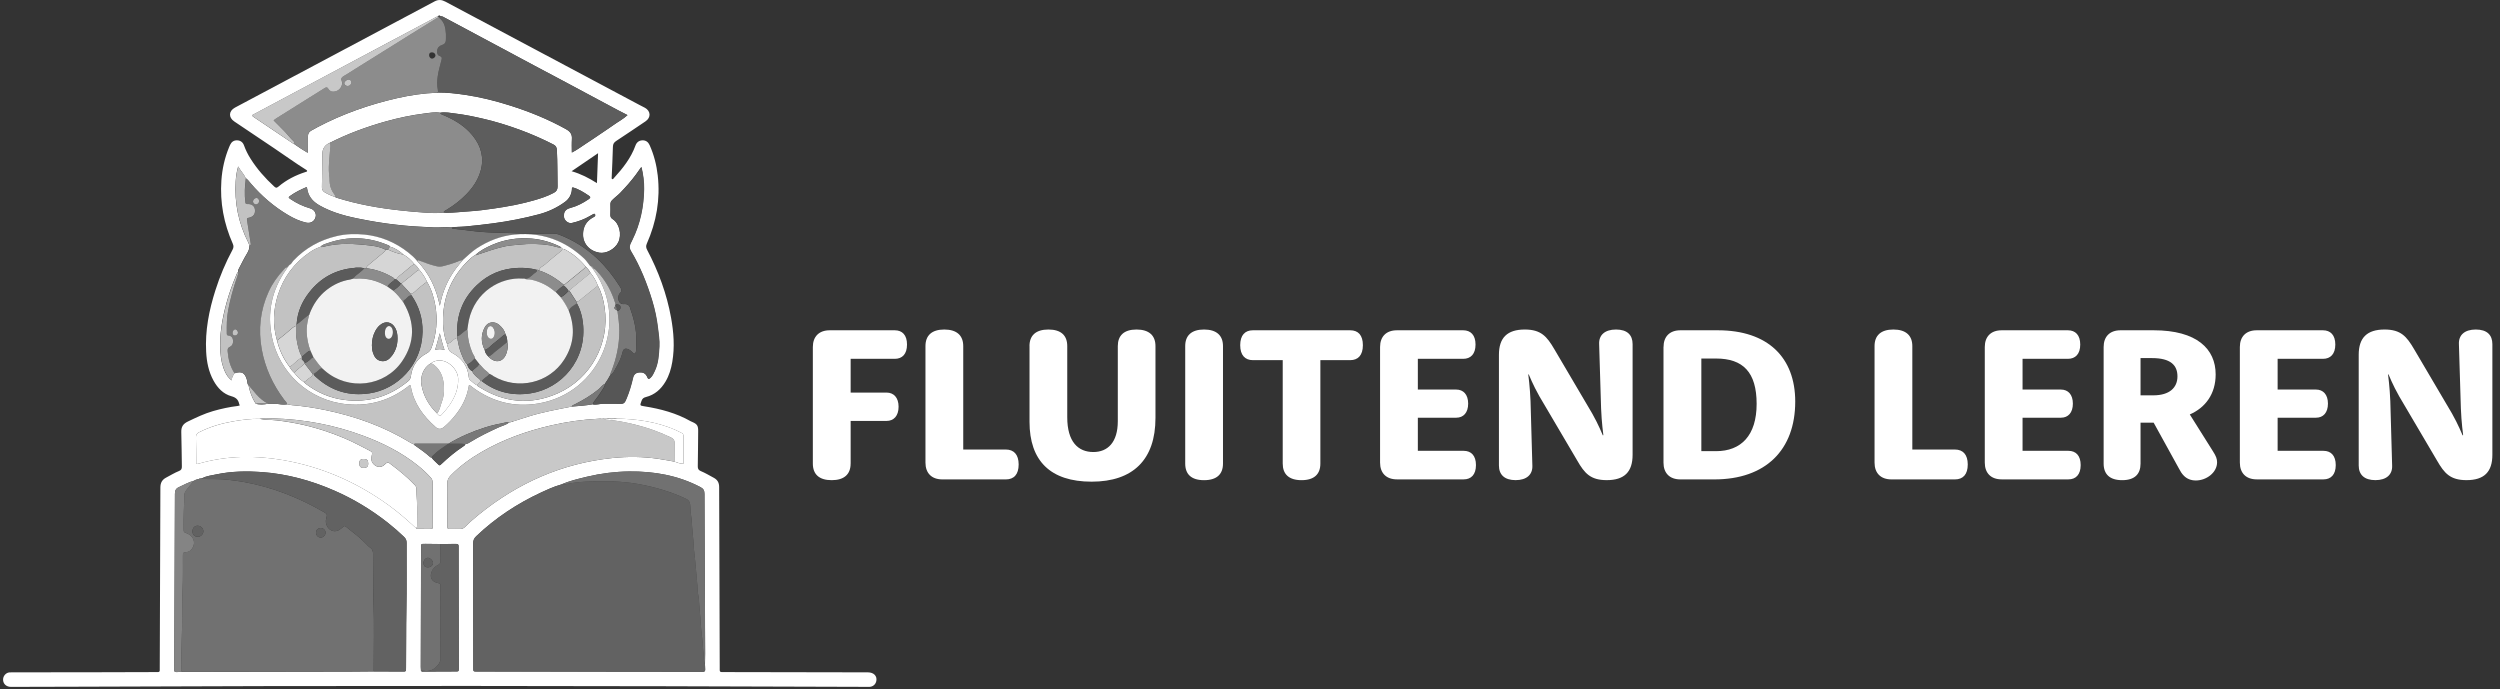 <svg width="312" height="86" viewBox="0 0 312 86" fill="none" xmlns="http://www.w3.org/2000/svg">
<rect x="0" y="0" width="312" height="86" fill="#333333" stroke="none"/>
<g clip-path="url(#clip0_257_2267)">
<path d="M106.157 57.858C106.157 59.184 105.362 59.925 103.792 59.925C102.222 59.925 101.443 59.184 101.443 57.858V43.311C101.443 42.002 102.214 41.219 103.552 41.219H111.67C112.602 41.219 113.195 41.812 113.195 43C113.195 44.189 112.602 44.782 111.67 44.782H106.161V48.994H110.643C111.534 48.994 112.143 49.615 112.143 50.763C112.143 51.91 111.534 52.532 110.643 52.532H106.161V57.854L106.157 57.858Z" fill="white"/>
<path d="M125.535 56.102C126.52 56.102 127.129 56.724 127.129 57.966C127.129 59.209 126.537 59.83 125.535 59.83H117.606C116.268 59.83 115.498 59.047 115.498 57.739V43.191C115.498 41.882 116.268 41.124 117.847 41.124C119.425 41.124 120.212 41.882 120.212 43.191V56.102H125.535Z" fill="white"/>
<path d="M128.479 43.191C128.479 41.882 129.25 41.124 130.845 41.124C132.439 41.124 133.193 41.882 133.193 43.191V52.076C133.193 55.129 134.544 56.413 136.449 56.413C138.23 56.413 139.502 55.224 139.502 52.565V43.191C139.502 41.882 140.26 41.124 141.838 41.124C143.416 41.124 144.203 41.882 144.203 43.191V52.159C144.203 57.386 141.382 60.112 136.234 60.112C131.085 60.112 128.484 57.507 128.484 52.644V43.191H128.479Z" fill="white"/>
<path d="M147.915 43.191C147.915 41.882 148.685 41.124 150.264 41.124C151.842 41.124 152.629 41.882 152.629 43.191V57.859C152.629 59.167 151.871 59.926 150.264 59.926C148.656 59.926 147.915 59.167 147.915 57.859V43.191Z" fill="white"/>
<path d="M156.357 44.947C155.383 44.947 154.778 44.326 154.778 43.083C154.778 41.841 155.371 41.219 156.357 41.219H168.51C169.496 41.219 170.088 41.828 170.088 43.083C170.088 44.338 169.479 44.947 168.51 44.947H164.782V57.858C164.782 59.167 164.024 59.925 162.433 59.925C160.843 59.925 160.084 59.167 160.084 57.858V44.947H156.357Z" fill="white"/>
<path d="M176.951 56.264H182.676C183.595 56.264 184.2 56.856 184.2 58.045C184.2 59.234 183.591 59.826 182.676 59.826H174.342C173.004 59.826 172.233 59.043 172.233 57.734V43.311C172.233 42.002 173.004 41.219 174.342 41.219H182.606C183.538 41.219 184.146 41.812 184.146 43C184.146 44.189 183.538 44.782 182.606 44.782H176.947V48.617H181.74C182.63 48.617 183.227 49.239 183.227 50.374C183.227 51.508 182.634 52.13 181.74 52.13H176.947V56.264H176.951Z" fill="white"/>
<path d="M187.067 44.272C187.067 42.151 188.107 41.124 190.294 41.124C192.32 41.124 193.049 41.99 193.968 43.556L198.707 51.604C199.477 52.954 200.033 54.334 200.033 54.334L200.099 54.305C200.099 54.305 199.883 52.71 199.817 50.983L199.573 42.947C199.519 41.824 200.277 41.124 201.681 41.124C203.085 41.124 203.748 41.812 203.748 42.947V56.761C203.748 58.894 202.721 59.921 200.521 59.921C198.496 59.921 197.754 59.072 196.847 57.49L192.108 49.442C191.338 48.091 190.783 46.712 190.783 46.712L190.729 46.741C190.729 46.741 190.944 48.336 191.011 50.063L191.239 58.099C191.292 59.221 190.534 59.921 189.147 59.921C187.759 59.921 187.067 59.234 187.067 58.099V44.268V44.272Z" fill="white"/>
<path d="M207.609 43.311C207.609 42.002 208.379 41.219 209.717 41.219H214.377C220.644 41.219 224.045 44.624 224.045 50.121C224.045 56.144 220.358 59.83 213.955 59.83H209.713C208.375 59.83 207.604 59.047 207.604 57.738V43.315L207.609 43.311ZM214.162 56.305C217.281 56.305 219.228 54.358 219.228 50.403C219.228 46.447 217.525 44.744 214.162 44.744H212.327V56.305H214.162Z" fill="white"/>
<path d="M243.981 56.102C244.967 56.102 245.576 56.724 245.576 57.966C245.576 59.209 244.983 59.83 243.981 59.83H236.053C234.715 59.83 233.944 59.047 233.944 57.739V43.191C233.944 41.882 234.715 41.124 236.293 41.124C237.871 41.124 238.658 41.882 238.658 43.191V56.102H243.981Z" fill="white"/>
<path d="M252.419 56.264H258.144C259.063 56.264 259.668 56.856 259.668 58.045C259.668 59.234 259.059 59.826 258.144 59.826H249.81C248.472 59.826 247.701 59.043 247.701 57.734V43.311C247.701 42.002 248.472 41.219 249.81 41.219H258.073C259.005 41.219 259.614 41.812 259.614 43C259.614 44.189 259.005 44.782 258.073 44.782H252.415V48.617H257.208C258.098 48.617 258.695 49.239 258.695 50.374C258.695 51.508 258.102 52.13 257.208 52.13H252.415V56.264H252.419Z" fill="white"/>
<path d="M267.14 57.859C267.14 59.167 266.411 59.925 264.846 59.925C263.28 59.925 262.534 59.167 262.534 57.859V43.311C262.534 42.002 263.305 41.219 264.643 41.219H268.777C274.178 41.219 276.514 43.556 276.514 46.728C276.514 49.16 275.247 50.862 273.287 51.724L276.191 56.343C276.568 56.935 276.692 57.275 276.692 57.693C276.692 58.96 275.383 59.963 274.045 59.963C273.412 59.963 272.923 59.747 272.558 59.383C272.277 59.101 272.128 58.844 271.925 58.463L268.777 52.751H267.14V57.854V57.859ZM268.735 49.338C270.773 49.338 271.746 48.365 271.746 46.973C271.746 45.581 270.897 44.69 268.574 44.69H267.14V49.338H268.735Z" fill="white"/>
<path d="M284.252 56.264H289.977C290.896 56.264 291.501 56.856 291.501 58.045C291.501 59.234 290.892 59.826 289.977 59.826H281.643C280.305 59.826 279.534 59.043 279.534 57.734V43.311C279.534 42.002 280.305 41.219 281.643 41.219H289.906C290.838 41.219 291.447 41.812 291.447 43C291.447 44.189 290.838 44.782 289.906 44.782H284.248V48.617H289.041C289.931 48.617 290.528 49.239 290.528 50.374C290.528 51.508 289.935 52.13 289.041 52.13H284.248V56.264H284.252Z" fill="white"/>
<path d="M294.367 44.272C294.367 42.151 295.407 41.124 297.594 41.124C299.62 41.124 300.349 41.99 301.268 43.556L306.007 51.604C306.777 52.954 307.332 54.334 307.332 54.334L307.399 54.305C307.399 54.305 307.183 52.71 307.117 50.983L306.873 42.947C306.819 41.824 307.577 41.124 308.981 41.124C310.385 41.124 311.048 41.812 311.048 42.947V56.761C311.048 58.894 310.021 59.921 307.821 59.921C305.796 59.921 305.054 59.072 304.147 57.49L299.408 49.442C298.638 48.091 298.083 46.712 298.083 46.712L298.029 46.741C298.029 46.741 298.244 48.336 298.311 50.063L298.538 58.099C298.592 59.221 297.834 59.921 296.447 59.921C295.059 59.921 294.367 59.234 294.367 58.099V44.268V44.272Z" fill="white"/>
<path d="M29.92 50.601C29.883 50.493 29.854 50.435 29.841 50.373C29.721 49.86 29.431 49.603 28.893 49.454C27.861 49.172 27.157 48.426 26.648 47.503C26.03 46.384 25.794 45.158 25.728 43.899C25.587 41.264 26.088 38.721 26.884 36.223C27.439 34.471 28.151 32.785 29.021 31.166C29.158 30.909 29.178 30.702 29.054 30.424C27.936 27.91 27.439 25.28 27.629 22.529C27.729 21.088 28.039 19.696 28.595 18.358C28.632 18.267 28.673 18.176 28.715 18.085C28.884 17.72 29.166 17.505 29.576 17.513C30.003 17.521 30.305 17.741 30.45 18.143C30.661 18.727 30.935 19.278 31.266 19.799C32.078 21.096 33.085 22.227 34.203 23.262C34.385 23.432 34.505 23.498 34.737 23.3C35.74 22.446 36.895 21.862 38.146 21.46C38.209 21.44 38.267 21.419 38.312 21.402C38.358 21.303 38.304 21.258 38.25 21.22C36.862 20.359 35.549 19.385 34.187 18.482C32.534 17.385 30.889 16.27 29.245 15.164C28.491 14.659 28.532 13.851 29.332 13.425C37.629 9.009 45.934 4.598 54.231 0.178C54.711 -0.079 55.121 -0.042 55.589 0.207C63.65 4.506 71.715 8.794 79.78 13.085C80.016 13.209 80.256 13.321 80.492 13.454C81.225 13.864 81.259 14.671 80.559 15.144C79.341 15.964 78.127 16.788 76.901 17.592C76.619 17.774 76.499 17.977 76.491 18.317C76.458 19.567 76.396 20.819 76.342 22.065C76.342 22.161 76.305 22.264 76.383 22.351C76.512 22.397 76.561 22.285 76.619 22.218C77.729 21.005 78.74 19.729 79.308 18.159C79.453 17.762 79.743 17.53 80.173 17.513C80.608 17.501 80.898 17.728 81.072 18.11C81.615 19.323 81.942 20.595 82.087 21.912C82.418 24.865 81.925 27.695 80.724 30.404C80.596 30.698 80.617 30.913 80.766 31.191C82.174 33.862 83.21 36.667 83.748 39.645C84.079 41.476 84.216 43.319 83.901 45.171C83.756 46.032 83.508 46.861 83.061 47.614C82.497 48.571 81.714 49.271 80.617 49.549C80.323 49.623 80.165 49.739 80.061 50.029C79.85 50.622 79.829 50.614 80.426 50.709C82.447 51.032 84.403 51.55 86.2 52.573C86.271 52.614 86.349 52.643 86.428 52.676C87.004 52.929 87.141 53.148 87.132 53.795C87.116 55.261 87.112 56.732 87.083 58.198C87.078 58.513 87.174 58.674 87.464 58.794C88.019 59.022 88.532 59.337 89.062 59.619C89.543 59.871 89.75 60.236 89.75 60.787C89.758 65.608 89.779 70.43 89.796 75.251C89.804 77.919 89.812 80.591 89.821 83.258C89.821 83.374 89.829 83.495 89.821 83.611C89.812 83.805 89.903 83.88 90.09 83.876C90.222 83.871 90.355 83.876 90.492 83.876C96.431 83.888 102.371 83.896 108.311 83.909C109.036 83.909 109.48 84.356 109.368 84.969C109.289 85.408 108.953 85.702 108.498 85.723C108.282 85.731 108.063 85.719 107.847 85.719C74.975 85.595 42.106 85.549 9.234 85.702C6.616 85.715 3.994 85.719 1.376 85.723C0.875 85.723 0.506 85.454 0.407 85.027C0.316 84.617 0.502 84.211 0.866 84.008C1.053 83.904 1.248 83.909 1.451 83.909C5.071 83.909 8.691 83.9 12.311 83.896C14.648 83.892 16.984 83.884 19.32 83.876C19.436 83.876 19.556 83.871 19.672 83.876C19.858 83.884 19.954 83.813 19.937 83.615C19.929 83.532 19.937 83.449 19.937 83.366C19.966 75.86 19.999 68.35 20.016 60.845C20.016 60.257 20.227 59.867 20.745 59.598C21.279 59.32 21.789 59.002 22.348 58.778C22.634 58.666 22.704 58.496 22.696 58.206C22.663 56.79 22.675 55.369 22.625 53.952C22.601 53.277 22.837 52.896 23.462 52.598C24.485 52.109 25.504 51.616 26.598 51.301C27.609 51.011 28.636 50.788 29.68 50.663C29.742 50.655 29.804 50.63 29.924 50.601M33.428 50.377C33.888 50.435 34.356 50.352 34.816 50.435C35.16 50.498 35.508 50.506 35.852 50.456C36.046 50.493 36.241 50.547 36.44 50.564C37.836 50.676 39.219 50.891 40.59 51.173C44.339 51.951 47.901 53.215 51.178 55.22C51.323 55.307 51.464 55.389 51.629 55.427C51.646 55.456 51.65 55.497 51.675 55.514C52.367 56.015 53.083 56.487 53.713 57.067C53.742 57.096 53.808 57.088 53.854 57.096C54.061 57.403 54.351 57.626 54.608 57.887C54.852 58.136 54.86 58.127 55.121 57.883C55.954 57.096 56.828 56.367 57.785 55.733C57.909 55.65 58.046 55.584 58.079 55.419C58.34 55.402 58.547 55.257 58.758 55.124C59.864 54.445 61.024 53.886 62.2 53.347C62.631 53.148 63.111 53.053 63.497 52.751C63.617 52.718 63.733 52.685 63.849 52.656C63.903 52.676 63.944 52.66 63.973 52.61C64.636 52.399 65.299 52.188 65.966 51.976C67.726 51.421 69.54 51.102 71.346 50.742C72.22 50.68 73.094 50.614 73.96 50.46C74.412 50.56 74.851 50.377 75.298 50.386C76.015 50.394 76.731 50.373 77.452 50.394C77.721 50.402 77.899 50.315 78.015 50.083C78.073 49.963 78.131 49.843 78.181 49.723C78.529 48.895 78.782 48.033 78.984 47.155C79.092 46.687 79.366 46.492 79.838 46.471C80.298 46.451 80.596 46.641 80.77 47.068C80.873 47.329 80.956 47.337 81.159 47.151C81.412 46.919 81.54 46.608 81.685 46.31C82.149 45.345 82.216 44.292 82.269 43.249C82.311 42.47 82.186 41.695 82.091 40.921C81.95 39.765 81.714 38.626 81.379 37.516C80.72 35.345 79.879 33.249 78.703 31.294C78.537 31.021 78.525 30.727 78.653 30.433C78.724 30.263 78.811 30.101 78.893 29.94C79.888 27.939 80.327 25.802 80.364 23.585C80.38 22.67 80.252 21.75 80.032 20.831C79.8 21.158 79.585 21.473 79.362 21.775C78.761 22.596 78.082 23.349 77.382 24.078C77.071 24.401 76.694 24.658 76.383 24.981C76.246 25.122 76.172 25.267 76.172 25.466C76.18 25.918 76.18 26.365 76.164 26.816C76.155 27.061 76.255 27.222 76.458 27.351C77.266 27.856 77.626 29.223 77.162 30.213C76.735 31.124 75.6 31.675 74.788 31.534C73.55 31.323 72.68 30.379 72.751 29.103C72.8 28.237 73.173 27.62 73.898 27.185C73.997 27.127 74.109 27.081 74.2 27.011C74.287 26.941 74.291 26.829 74.242 26.738C74.188 26.638 74.101 26.68 74.026 26.721C73.881 26.8 73.736 26.883 73.591 26.965C72.895 27.372 72.146 27.645 71.363 27.823C70.899 27.931 70.389 27.496 70.36 27.019C70.327 26.423 70.567 26.108 71.168 25.947C72.001 25.727 72.746 25.334 73.451 24.853C73.699 24.683 73.712 24.576 73.463 24.41C72.829 23.987 72.187 23.577 71.45 23.378C71.355 23.453 71.367 23.54 71.363 23.623C71.33 24.285 71.002 24.828 70.505 25.193C69.52 25.913 68.418 26.431 67.229 26.746C65.365 27.243 63.48 27.608 61.571 27.864C60.403 28.022 59.234 28.15 58.062 28.262C57.482 28.32 56.898 28.291 56.322 28.378C55.593 28.295 54.864 28.415 54.131 28.378C52.951 28.312 51.77 28.27 50.594 28.159C49.069 28.014 47.553 27.815 46.05 27.537C44.136 27.181 42.222 26.816 40.454 25.942C39.708 25.574 39.012 25.18 38.602 24.41C38.428 24.082 38.349 23.735 38.275 23.333C37.538 23.652 36.85 23.979 36.229 24.43C35.959 24.625 35.959 24.65 36.249 24.845C36.999 25.35 37.807 25.739 38.681 25.992C39.219 26.145 39.505 26.622 39.381 27.09C39.236 27.632 38.755 27.91 38.188 27.777C37.401 27.599 36.676 27.26 35.984 26.854C34.187 25.797 32.629 24.455 31.274 22.873C31.084 22.649 30.91 22.401 30.661 22.231C30.442 21.721 30.032 21.345 29.721 20.773C29.526 21.44 29.452 22.011 29.415 22.587C29.236 25.288 29.754 27.852 30.985 30.267C31.043 30.383 31.084 30.511 31.13 30.636C31.134 30.992 31.026 31.302 30.835 31.617C30.479 32.197 30.177 32.814 29.862 33.419C29.779 33.577 29.667 33.734 29.709 33.933C29.543 34.09 29.497 34.306 29.415 34.5C28.959 35.577 28.57 36.675 28.263 37.802C27.716 39.806 27.356 41.836 27.501 43.924C27.559 44.794 27.721 45.643 28.097 46.438C28.28 46.819 28.508 47.171 28.909 47.474C28.909 47.08 29.1 46.84 29.249 46.583C30.173 46.277 30.583 46.517 30.831 47.469C30.885 47.668 30.831 47.904 31.009 48.066C31.167 48.89 31.453 49.665 31.904 50.373C32.24 50.51 33.035 50.506 33.408 50.369M76.98 52.237C76.549 52.163 76.118 52.163 75.687 52.233C75.493 52.217 75.298 52.217 75.107 52.275C74.958 52.221 74.809 52.254 74.66 52.262C72.672 52.361 70.713 52.647 68.774 53.09C65.721 53.795 62.793 54.843 60.075 56.421C58.684 57.229 57.395 58.169 56.264 59.32C55.966 59.627 55.796 59.934 55.825 60.377C55.863 60.94 55.834 61.512 55.834 62.079C55.834 63.264 55.834 64.448 55.838 65.633C55.838 66.01 55.846 66.014 56.231 66.014C56.617 66.014 56.998 65.994 57.383 66.014C57.677 66.031 57.88 65.923 58.083 65.716C58.609 65.182 59.176 64.689 59.761 64.217C64.636 60.269 70.145 57.817 76.416 57.162C78.334 56.964 80.248 56.98 82.153 57.262C82.829 57.361 83.499 57.494 84.171 57.61C84.519 57.734 84.867 57.883 85.293 57.875C85.293 56.694 85.293 55.547 85.293 54.4C85.293 54.23 85.235 54.118 85.082 54.043C84.767 53.894 84.46 53.72 84.142 53.588C81.851 52.623 79.44 52.291 76.975 52.241M36.73 17.948C36.734 18.014 36.784 18.039 36.837 18.06C37.326 18.42 37.84 18.727 38.407 19.075C38.42 18.863 38.432 18.735 38.432 18.607C38.432 18.089 38.445 17.575 38.432 17.057C38.424 16.705 38.544 16.448 38.867 16.287C39.12 16.163 39.36 16.009 39.609 15.877C42.761 14.212 46.095 13.048 49.566 12.252C51.207 11.88 52.864 11.631 54.55 11.573C54.595 11.619 54.632 11.61 54.666 11.556V11.548C55.8 11.544 56.919 11.672 58.037 11.838C59.951 12.116 61.819 12.592 63.654 13.172C66.069 13.938 68.414 14.883 70.634 16.121C71.147 16.407 71.417 16.738 71.375 17.343C71.338 17.886 71.367 18.428 71.367 19.041C72.046 18.698 72.585 18.275 73.152 17.911C73.74 17.534 74.316 17.136 74.896 16.742C75.46 16.361 76.031 15.985 76.586 15.591C77.141 15.193 77.758 14.879 78.314 14.369C77.858 14.133 77.473 13.942 77.091 13.739C74.784 12.509 72.481 11.271 70.174 10.04C68.985 9.407 67.788 8.781 66.599 8.143C64.321 6.925 62.047 5.708 59.773 4.49C58.365 3.736 56.952 2.982 55.544 2.232C55.37 2.141 55.204 2.009 54.989 2.033C54.877 1.872 54.765 1.893 54.653 2.033C54.579 2.067 54.496 2.091 54.425 2.133C46.858 6.167 39.29 10.198 31.722 14.236C31.627 14.286 31.502 14.307 31.465 14.452C31.548 14.514 31.622 14.58 31.701 14.634C33.288 15.703 34.878 16.776 36.469 17.84C36.552 17.894 36.622 17.969 36.734 17.965V17.956L36.73 17.948ZM52.541 83.726C52.64 83.859 52.781 83.818 52.909 83.818C54.227 83.818 55.544 83.809 56.861 83.801C57.246 83.801 57.246 83.793 57.259 83.412C57.259 83.345 57.259 83.279 57.259 83.213C57.25 78.308 57.242 73.408 57.234 68.504C57.234 68.404 57.225 68.305 57.234 68.201C57.25 67.961 57.139 67.878 56.907 67.882C56.256 67.895 55.606 67.895 54.956 67.899C54.355 67.891 53.758 67.882 53.158 67.878C52.474 67.878 52.545 67.829 52.545 68.5C52.532 73.412 52.52 78.321 52.508 83.234C52.508 83.399 52.524 83.565 52.532 83.731M32.418 52.27C31.279 52.25 30.152 52.395 29.038 52.593C27.588 52.85 26.184 53.264 24.866 53.936C24.576 54.081 24.452 54.25 24.46 54.59C24.494 55.572 24.485 56.558 24.498 57.543C24.498 57.655 24.469 57.779 24.552 57.879C24.655 57.908 24.75 57.879 24.846 57.846C28.313 56.856 31.825 56.81 35.355 57.423C40.184 58.264 44.559 60.19 48.523 63.061C49.728 63.935 50.838 64.917 51.932 65.919C52.015 66.039 52.139 66.002 52.251 66.002C52.702 66.006 53.15 66.01 53.601 66.01C54.011 66.01 54.019 66.006 54.015 65.596C54.007 63.794 53.99 61.996 53.986 60.194C53.986 59.962 53.92 59.784 53.763 59.61C53.261 59.047 52.711 58.542 52.122 58.074C50.093 56.458 47.806 55.307 45.391 54.404C41.705 53.024 37.89 52.308 33.959 52.212C33.445 52.2 32.927 52.158 32.418 52.266M41.837 24.592C41.879 24.617 41.92 24.65 41.965 24.663C44.592 25.495 47.288 25.971 50.018 26.265C50.991 26.369 51.969 26.468 52.947 26.526C53.742 26.576 54.541 26.634 55.341 26.526C55.473 26.535 55.606 26.555 55.738 26.555C56.687 26.547 57.627 26.427 58.572 26.369C59.603 26.307 60.622 26.166 61.641 26.021C63.381 25.764 65.116 25.454 66.811 24.948C67.61 24.712 68.397 24.447 69.134 24.049C69.462 23.871 69.59 23.635 69.586 23.246C69.557 21.746 69.578 20.247 69.503 18.752C69.486 18.387 69.383 18.188 69.052 18.023C67.668 17.318 66.247 16.697 64.793 16.167C63.323 15.632 61.832 15.168 60.303 14.816C59.168 14.551 58.029 14.315 56.877 14.174C56.24 14.096 55.593 13.951 54.943 14.067C54.272 13.963 53.609 14.079 52.951 14.166C51.348 14.369 49.77 14.7 48.208 15.135C45.764 15.819 43.395 16.689 41.133 17.836C40.536 18.107 40.236 18.564 40.23 19.207C40.23 19.307 40.23 19.406 40.23 19.505C40.213 20.785 40.205 22.065 40.176 23.345C40.168 23.648 40.271 23.846 40.524 24C40.938 24.252 41.377 24.443 41.841 24.588M46.642 83.797C47.877 83.801 49.111 83.805 50.345 83.809C50.378 83.809 50.411 83.809 50.445 83.809C50.581 83.809 50.664 83.743 50.668 83.598C50.668 83.482 50.672 83.366 50.672 83.246C50.702 80.864 50.672 78.478 50.718 76.097C50.776 73.313 50.73 70.529 50.743 67.746C50.743 67.435 50.644 67.216 50.424 67.004C49.774 66.379 49.094 65.787 48.39 65.231C46.336 63.616 44.12 62.274 41.721 61.226C38.83 59.962 35.819 59.138 32.666 58.91C30.786 58.778 28.901 58.803 27.041 59.192C26.428 59.32 25.794 59.391 25.219 59.677C25.152 59.689 25.086 59.706 25.02 59.718C24.937 59.689 24.866 59.714 24.813 59.78C24.601 59.826 24.394 59.876 24.212 60C23.541 60.161 22.953 60.518 22.331 60.795C21.938 60.969 21.83 61.226 21.83 61.648C21.809 68.868 21.772 76.088 21.743 83.308C21.743 83.407 21.747 83.507 21.743 83.606C21.731 83.797 21.822 83.88 22.008 83.876C22.307 83.867 22.609 83.859 22.907 83.851C23.007 83.851 23.106 83.859 23.205 83.859C30.036 83.847 36.862 83.834 43.693 83.822C44.675 83.822 45.656 83.805 46.638 83.797M69.975 60.489C69.122 60.725 68.323 61.097 67.523 61.466C64.537 62.854 61.823 64.643 59.433 66.921C59.147 67.195 59.048 67.452 59.048 67.824C59.06 72.944 59.06 78.064 59.065 83.184C59.065 83.859 59.007 83.805 59.682 83.809C68.906 83.822 78.131 83.83 87.352 83.842C87.468 83.842 87.584 83.838 87.704 83.842C87.911 83.851 88.019 83.768 88.006 83.552C87.998 83.337 87.99 83.122 87.981 82.906C87.99 82.455 88.002 82.007 87.998 81.556C87.969 74.916 87.932 68.28 87.915 61.64C87.915 61.218 87.791 60.99 87.41 60.791C84.618 59.333 81.627 58.807 78.512 58.84C76.739 58.861 74.987 59.084 73.26 59.494C72.142 59.76 71.023 60.029 69.967 60.489M74.499 22.857C74.548 21.581 74.594 20.396 74.639 19.12C73.5 19.895 72.452 20.611 71.338 21.369C72.49 21.701 73.475 22.206 74.499 22.857Z" fill="white"/>
<path d="M87.985 82.902C87.993 83.118 87.998 83.333 88.01 83.549C88.018 83.764 87.911 83.851 87.708 83.838C87.592 83.834 87.476 83.838 87.356 83.838C78.131 83.83 68.906 83.818 59.685 83.805C59.014 83.805 59.068 83.855 59.068 83.18C59.064 78.06 59.064 72.94 59.052 67.82C59.052 67.448 59.147 67.191 59.437 66.918C61.827 64.639 64.54 62.85 67.527 61.462C68.326 61.089 69.126 60.721 69.979 60.485C70.128 60.476 70.281 60.48 70.426 60.452C71.338 60.273 72.265 60.141 73.185 60.108C75.347 60.021 77.514 60.017 79.655 60.406C81.706 60.779 83.698 61.355 85.595 62.241C85.877 62.373 86.063 62.547 86.125 62.9C86.2 63.33 86.146 63.769 86.229 64.192C86.337 64.735 86.328 65.281 86.386 65.824C86.44 66.35 86.486 66.884 86.531 67.41C86.569 67.841 86.577 68.272 86.622 68.703C86.718 69.61 86.834 70.513 86.892 71.424C86.925 71.954 86.999 72.481 87.032 73.015C87.057 73.392 87.049 73.785 87.128 74.154C87.231 74.63 87.244 75.115 87.277 75.587C87.318 76.167 87.38 76.747 87.426 77.323C87.467 77.787 87.476 78.251 87.525 78.715C87.583 79.241 87.666 79.767 87.695 80.297C87.72 80.811 87.782 81.324 87.836 81.834C87.873 82.186 87.811 82.567 87.989 82.902" fill="#626262"/>
<path d="M25.023 59.718C25.09 59.706 25.156 59.689 25.222 59.677C25.314 59.814 25.458 59.781 25.587 59.781C26.519 59.805 27.447 59.76 28.379 59.867C29.004 59.942 29.634 60.008 30.251 60.116C32.053 60.439 33.813 60.907 35.528 61.566C37.197 62.204 38.8 62.97 40.346 63.861C40.867 64.159 40.859 64.175 40.698 64.78C40.553 65.323 40.888 66.019 41.402 66.218C41.907 66.416 42.317 66.197 42.678 65.878C42.988 65.605 42.988 65.571 43.295 65.824C44.036 66.437 44.823 67.001 45.503 67.688C45.726 67.912 45.933 68.164 46.19 68.338C46.48 68.533 46.551 68.765 46.555 69.092C46.592 71.089 46.555 73.085 46.617 75.086C46.712 77.986 46.642 80.889 46.642 83.789C45.66 83.797 44.678 83.81 43.693 83.814C36.862 83.83 30.036 83.839 23.205 83.851C23.106 83.851 23.006 83.847 22.907 83.843C22.542 83.88 22.609 83.607 22.613 83.408C22.638 82.227 22.629 81.043 22.679 79.862C22.774 77.749 22.687 75.629 22.787 73.516C22.853 72.133 22.812 70.749 22.824 69.366C22.824 68.964 22.832 68.951 23.234 68.91C23.582 68.873 23.822 68.695 24.005 68.417C24.46 67.713 24.145 66.872 23.317 66.557C22.915 66.408 22.923 66.408 22.915 65.973C22.89 64.573 22.977 63.177 23.006 61.777C23.01 61.566 23.085 61.404 23.205 61.23C23.512 60.791 23.872 60.402 24.216 59.992C24.398 59.867 24.605 59.818 24.816 59.772C24.895 59.793 24.97 59.781 25.023 59.71M24.696 65.609C24.303 65.596 24.025 65.882 24.017 66.305C24.009 66.694 24.265 66.972 24.642 66.992C25.019 67.009 25.359 66.706 25.38 66.329C25.396 65.965 25.077 65.625 24.696 65.613M40.043 65.894C39.699 65.894 39.447 66.131 39.438 66.47C39.43 66.793 39.687 67.071 40.014 67.087C40.321 67.1 40.627 66.81 40.631 66.499C40.636 66.176 40.366 65.899 40.043 65.894Z" fill="#717171"/>
<path d="M35.851 50.456C35.503 50.502 35.159 50.498 34.816 50.436C34.356 50.353 33.888 50.436 33.428 50.382C32.898 50.079 32.417 49.707 32.016 49.247C31.684 48.862 31.357 48.472 31.03 48.083C30.852 47.921 30.905 47.681 30.852 47.486C30.603 46.534 30.193 46.293 29.269 46.596C28.739 45.763 28.486 44.844 28.412 43.866C28.391 43.601 28.412 43.415 28.714 43.278C29.025 43.137 29.12 42.801 29.083 42.466C29.046 42.135 28.863 41.911 28.507 41.886C28.325 41.874 28.304 41.745 28.3 41.604C28.292 40.656 28.288 39.707 28.466 38.767C28.735 37.342 29.116 35.946 29.592 34.575C29.663 34.372 29.746 34.169 29.729 33.945C29.688 33.747 29.799 33.589 29.882 33.432C30.201 32.827 30.499 32.214 30.856 31.63C31.046 31.315 31.154 31.009 31.15 30.648C31.349 30.611 31.307 30.47 31.287 30.338C31.146 29.439 31.005 28.536 30.86 27.637C30.798 27.243 30.794 27.243 31.175 27.148C31.626 27.032 31.862 26.705 31.829 26.224C31.8 25.789 31.514 25.512 31.05 25.475C30.984 25.47 30.918 25.475 30.852 25.475C30.707 25.479 30.644 25.408 30.628 25.267C30.508 24.257 30.557 23.25 30.686 22.244C30.934 22.413 31.108 22.662 31.299 22.886C32.653 24.468 34.211 25.814 36.009 26.866C36.7 27.272 37.421 27.612 38.212 27.79C38.78 27.919 39.26 27.645 39.405 27.102C39.529 26.634 39.248 26.162 38.705 26.005C37.831 25.756 37.023 25.367 36.274 24.857C35.98 24.659 35.984 24.638 36.253 24.443C36.874 23.992 37.562 23.66 38.299 23.346C38.374 23.747 38.453 24.095 38.627 24.422C39.037 25.193 39.732 25.586 40.478 25.955C42.247 26.833 44.16 27.194 46.074 27.554C47.578 27.836 49.094 28.03 50.618 28.175C51.795 28.287 52.975 28.329 54.156 28.395C54.889 28.436 55.618 28.312 56.347 28.395C56.397 28.561 56.533 28.552 56.67 28.565C57.316 28.619 57.954 28.706 58.596 28.788C59.702 28.929 60.816 29.016 61.918 29.037C63.782 29.07 65.646 29.223 67.51 29.169C68.044 29.153 68.579 29.169 69.113 29.161C69.337 29.161 69.544 29.194 69.747 29.273C71.524 29.952 73.115 30.942 74.498 32.243C75.571 33.249 76.482 34.389 77.269 35.631C77.489 35.979 77.741 36.298 77.302 36.659C77.269 36.688 77.253 36.746 77.236 36.791C77.012 37.375 77.294 38.005 77.82 37.955C78.441 37.893 78.607 38.212 78.711 38.692C78.744 38.837 78.81 38.974 78.856 39.119C79.108 39.894 79.295 40.693 79.369 41.497C79.44 42.242 79.386 42.996 79.382 43.746C79.382 43.825 79.353 43.907 79.328 43.986C79.27 44.152 79.171 44.197 79.034 44.065C78.852 43.891 78.682 43.713 78.45 43.605C78.064 43.427 77.795 43.522 77.7 43.941C77.526 44.699 77.178 45.378 76.793 46.037C76.635 46.31 76.524 46.65 76.18 46.782C76.159 46.604 76.254 46.463 76.317 46.31C76.95 44.69 77.29 43.017 77.294 41.269C77.294 40.436 77.153 39.62 77.058 38.8C77.319 38.742 77.464 38.581 77.439 38.316C77.418 38.079 77.249 37.988 76.88 37.984C76.863 37.984 76.847 37.984 76.83 37.988C76.751 37.752 76.673 37.512 76.59 37.28C76.126 35.996 75.426 34.853 74.502 33.846C74.386 33.722 74.295 33.527 74.063 33.573H74.071C74.105 33.473 74.063 33.407 73.968 33.37L73.976 33.378C73.935 33.283 73.914 33.15 73.765 33.279C73.624 33.208 73.554 33.071 73.458 32.955C73.28 32.736 73.123 32.492 72.92 32.301C71.942 31.381 70.861 30.628 69.623 30.089C67.883 29.331 66.06 29.111 64.201 29.294C62.486 29.463 60.912 30.085 59.47 31.034C58.84 31.448 58.319 31.982 57.755 32.471C57.465 32.483 57.204 32.603 56.943 32.707C56.401 32.931 55.842 33.088 55.278 33.225C54.996 33.295 54.723 33.287 54.441 33.225C53.758 33.063 53.103 32.823 52.449 32.578C52.321 32.529 52.184 32.396 52.047 32.574C51.737 32.181 51.36 31.858 50.97 31.547C49.355 30.255 47.511 29.497 45.461 29.294C44.322 29.182 43.166 29.215 42.035 29.48C39.923 29.973 38.1 30.976 36.605 32.562C36.448 32.728 36.377 32.976 36.145 33.076C36.108 33.113 36.067 33.146 36.029 33.183L36.038 33.175C35.98 33.191 35.942 33.225 35.93 33.283H35.938C35.872 33.283 35.839 33.316 35.835 33.382H35.843C35.603 33.37 35.503 33.569 35.375 33.709C34.625 34.521 33.987 35.416 33.532 36.418C32.479 38.726 32.223 41.136 32.674 43.622C33.097 45.937 34.058 48.017 35.466 49.897C35.603 50.079 35.797 50.228 35.851 50.469M32.339 25.106C32.339 24.882 32.173 24.692 31.986 24.704C31.788 24.721 31.576 24.944 31.572 25.143C31.572 25.313 31.746 25.499 31.92 25.508C32.14 25.52 32.339 25.33 32.339 25.106ZM29.7 41.493C29.688 41.281 29.497 41.078 29.331 41.099C29.157 41.12 29.017 41.331 29.025 41.551C29.029 41.745 29.12 41.861 29.327 41.865C29.53 41.865 29.717 41.683 29.704 41.488" fill="#787878"/>
<path d="M55.34 26.531C54.545 26.643 53.741 26.581 52.946 26.531C51.968 26.473 50.991 26.373 50.018 26.27C47.284 25.976 44.587 25.5 41.965 24.667C41.919 24.65 41.882 24.621 41.837 24.596C41.845 24.34 41.646 24.178 41.53 23.983C41.265 23.544 41.145 23.072 41.128 22.567C41.124 22.418 41.137 22.264 41.112 22.119C40.921 20.976 41.124 19.841 41.191 18.702C41.207 18.416 41.327 18.114 41.124 17.845C43.386 16.693 45.759 15.823 48.199 15.144C49.757 14.709 51.339 14.378 52.942 14.175C53.601 14.092 54.263 13.972 54.934 14.075C54.976 14.253 55.133 14.282 55.27 14.34C56.691 14.941 58 15.703 58.99 16.929C60.067 18.259 60.452 19.738 59.959 21.399C59.632 22.509 58.99 23.437 58.194 24.253C57.474 24.99 56.662 25.62 55.775 26.158C55.609 26.258 55.402 26.32 55.336 26.535" fill="#8C8C8C"/>
<path d="M84.175 57.61C83.504 57.494 82.833 57.362 82.157 57.262C80.252 56.98 78.338 56.964 76.421 57.163C70.149 57.817 64.64 60.269 59.765 64.217C59.181 64.689 58.613 65.182 58.087 65.716C57.884 65.919 57.681 66.027 57.387 66.015C57.006 65.994 56.621 66.015 56.236 66.015C55.85 66.015 55.846 66.006 55.842 65.634C55.838 64.449 55.838 63.264 55.834 62.08C55.834 61.512 55.863 60.945 55.825 60.377C55.797 59.934 55.966 59.627 56.264 59.321C57.395 58.165 58.684 57.225 60.075 56.421C62.797 54.843 65.721 53.795 68.774 53.091C70.713 52.644 72.672 52.362 74.66 52.263C74.809 52.254 74.958 52.221 75.108 52.275C75.323 52.142 75.468 52.374 75.667 52.383C76.88 52.441 78.069 52.697 79.246 52.987C80.803 53.368 82.307 53.903 83.752 54.603C84.038 54.744 84.195 54.934 84.195 55.257C84.187 56.04 84.183 56.823 84.179 57.61" fill="#C8C8C8"/>
<path d="M77.058 38.792C77.153 39.612 77.294 40.428 77.294 41.261C77.294 43.009 76.95 44.682 76.317 46.302C76.254 46.455 76.159 46.596 76.18 46.774C75.977 47.163 75.745 47.536 75.492 47.897C75.169 48.046 74.979 48.356 74.714 48.576C73.802 49.33 72.792 49.926 71.744 50.461C71.603 50.535 71.421 50.56 71.354 50.742C69.548 51.103 67.734 51.422 65.974 51.977C65.311 52.188 64.644 52.399 63.981 52.611C63.927 52.59 63.886 52.606 63.857 52.656C63.741 52.689 63.621 52.722 63.505 52.751C63.401 52.681 63.281 52.689 63.165 52.71C62.283 52.876 61.409 53.07 60.551 53.34C58.944 53.845 57.407 54.516 55.958 55.377C54.645 55.377 53.336 55.377 52.023 55.377C51.89 55.377 51.758 55.365 51.629 55.427C51.463 55.39 51.318 55.307 51.178 55.22C47.901 53.215 44.339 51.952 40.59 51.173C39.219 50.887 37.836 50.676 36.44 50.564C36.241 50.548 36.046 50.494 35.851 50.456C35.797 50.216 35.603 50.067 35.466 49.885C34.054 48.004 33.093 45.925 32.67 43.609C32.219 41.124 32.475 38.713 33.528 36.406C33.987 35.4 34.621 34.505 35.371 33.697C35.499 33.556 35.603 33.357 35.843 33.366C35.864 33.502 35.76 33.577 35.694 33.668C33.904 36.224 33.316 39.041 33.938 42.085C34.832 46.459 38.527 50.026 43.365 50.461C46.136 50.709 48.651 49.972 50.871 48.274C50.971 48.195 51.049 48.071 51.202 48.087C51.277 48.149 51.269 48.236 51.285 48.315C51.662 50.37 52.83 51.94 54.35 53.286C54.715 53.609 55.055 53.596 55.423 53.277C55.676 53.062 55.925 52.834 56.152 52.594C57.225 51.463 58.066 50.196 58.41 48.651C58.451 48.46 58.489 48.27 58.526 48.071C58.754 48.112 58.87 48.261 59.015 48.369C61.479 50.183 64.238 50.875 67.241 50.349C74.842 49.019 78.525 40.395 74.266 33.958C74.188 33.838 74.055 33.739 74.063 33.569C74.295 33.523 74.386 33.718 74.502 33.842C75.43 34.844 76.13 35.988 76.594 37.276C76.677 37.512 76.756 37.748 76.834 37.984C76.822 38.046 76.81 38.109 76.797 38.171C76.615 38.452 76.636 38.519 76.959 38.701C76.992 38.734 77.025 38.763 77.058 38.796" fill="#C3C3C3"/>
<path d="M54.984 2.026C55.2 2.001 55.365 2.133 55.539 2.224C56.952 2.974 58.36 3.728 59.768 4.482C62.042 5.7 64.321 6.922 66.595 8.135C67.784 8.769 68.981 9.395 70.169 10.033C72.477 11.263 74.78 12.501 77.087 13.732C77.468 13.934 77.853 14.129 78.309 14.361C77.754 14.871 77.137 15.185 76.582 15.583C76.027 15.981 75.455 16.354 74.892 16.739C74.312 17.128 73.736 17.526 73.148 17.903C72.58 18.267 72.046 18.69 71.362 19.034C71.362 18.421 71.334 17.874 71.371 17.335C71.416 16.73 71.143 16.399 70.633 16.113C68.413 14.875 66.069 13.93 63.654 13.164C61.815 12.58 59.947 12.108 58.037 11.83C56.919 11.665 55.796 11.536 54.665 11.54C54.657 11.408 54.665 11.271 54.636 11.143C54.52 10.6 54.557 10.062 54.632 9.515C54.727 8.806 54.951 8.131 55.112 7.439C55.166 7.203 55.154 7.075 54.897 6.992C54.595 6.893 54.537 6.628 54.557 6.342C54.587 5.961 54.843 5.708 55.158 5.613C55.618 5.472 55.663 5.165 55.655 4.784C55.655 4.602 55.668 4.42 55.655 4.238C55.605 3.5 55.502 2.784 54.872 2.274C54.823 2.233 54.789 2.171 54.748 2.117C54.827 2.084 54.91 2.05 54.988 2.017" fill="#5D5D5D"/>
<path d="M51.928 65.924C50.834 64.917 49.724 63.935 48.519 63.065C44.555 60.195 40.181 58.265 35.351 57.428C31.822 56.815 28.309 56.86 24.842 57.85C24.747 57.879 24.652 57.913 24.548 57.883C24.465 57.784 24.494 57.66 24.494 57.548C24.482 56.562 24.49 55.58 24.457 54.595C24.444 54.255 24.573 54.089 24.863 53.94C26.184 53.269 27.584 52.855 29.034 52.598C30.152 52.399 31.275 52.254 32.414 52.275C33.097 52.437 33.802 52.383 34.498 52.461C35.67 52.594 36.83 52.789 37.977 53.054C39.646 53.443 41.27 53.977 42.852 54.64C43.946 55.096 44.99 55.651 46.042 56.194C46.498 56.425 46.485 56.446 46.382 56.931C46.315 57.233 46.324 57.527 46.514 57.792C46.891 58.318 47.55 58.468 48.051 57.946C48.229 57.759 48.378 57.643 48.639 57.838C49.745 58.666 50.822 59.528 51.771 60.543C51.891 60.671 51.969 60.795 51.969 60.982C51.969 61.495 52.011 62.009 52.036 62.523C52.085 63.538 52.052 64.557 52.052 65.572C52.052 65.704 52.061 65.841 51.932 65.932M45.955 57.821C45.951 57.444 45.785 57.283 45.408 57.279C45.002 57.275 44.837 57.44 44.841 57.85C44.845 58.223 45.015 58.389 45.388 58.393C45.793 58.393 45.959 58.227 45.955 57.821Z" fill="white"/>
<path d="M75.493 47.897C75.745 47.536 75.977 47.163 76.18 46.774C76.524 46.642 76.632 46.306 76.793 46.029C77.174 45.366 77.527 44.691 77.701 43.932C77.796 43.514 78.065 43.419 78.45 43.597C78.686 43.705 78.856 43.887 79.038 44.057C79.175 44.189 79.275 44.144 79.333 43.978C79.357 43.899 79.386 43.816 79.386 43.738C79.386 42.988 79.444 42.23 79.374 41.489C79.299 40.681 79.113 39.886 78.86 39.107C78.815 38.966 78.744 38.829 78.715 38.68C78.612 38.2 78.446 37.881 77.825 37.943C77.299 37.997 77.017 37.363 77.241 36.779C77.257 36.733 77.274 36.675 77.307 36.646C77.746 36.286 77.498 35.967 77.274 35.619C76.487 34.376 75.576 33.237 74.503 32.231C73.115 30.93 71.529 29.94 69.752 29.261C69.549 29.182 69.337 29.145 69.118 29.149C68.584 29.157 68.049 29.145 67.515 29.157C65.647 29.211 63.787 29.058 61.923 29.025C60.821 29.004 59.707 28.917 58.601 28.776C57.963 28.693 57.321 28.606 56.675 28.552C56.538 28.54 56.401 28.552 56.352 28.383C56.927 28.3 57.511 28.325 58.091 28.271C59.264 28.159 60.432 28.03 61.6 27.873C63.509 27.616 65.398 27.248 67.258 26.755C68.447 26.44 69.549 25.926 70.534 25.201C71.032 24.837 71.359 24.29 71.392 23.631C71.396 23.553 71.384 23.466 71.479 23.387C72.212 23.582 72.858 23.996 73.492 24.419C73.741 24.584 73.728 24.688 73.48 24.862C72.775 25.342 72.026 25.736 71.197 25.955C70.597 26.113 70.356 26.432 70.389 27.028C70.414 27.509 70.928 27.939 71.392 27.832C72.175 27.654 72.925 27.38 73.621 26.974C73.765 26.891 73.91 26.808 74.055 26.73C74.13 26.688 74.217 26.651 74.271 26.746C74.32 26.837 74.316 26.949 74.229 27.02C74.138 27.09 74.026 27.136 73.927 27.194C73.206 27.629 72.829 28.246 72.78 29.112C72.709 30.387 73.579 31.332 74.818 31.543C75.625 31.68 76.764 31.133 77.191 30.222C77.655 29.228 77.295 27.865 76.487 27.36C76.284 27.231 76.184 27.074 76.193 26.825C76.209 26.374 76.205 25.926 76.201 25.475C76.201 25.276 76.276 25.131 76.412 24.99C76.723 24.663 77.1 24.406 77.411 24.087C78.115 23.358 78.794 22.604 79.395 21.784C79.618 21.477 79.834 21.167 80.066 20.84C80.285 21.759 80.41 22.679 80.397 23.594C80.36 25.81 79.921 27.948 78.931 29.948C78.848 30.114 78.761 30.276 78.691 30.441C78.566 30.735 78.575 31.029 78.74 31.303C79.917 33.254 80.753 35.354 81.416 37.525C81.756 38.639 81.992 39.774 82.129 40.929C82.224 41.704 82.348 42.483 82.307 43.257C82.249 44.297 82.187 45.353 81.723 46.318C81.582 46.617 81.449 46.927 81.197 47.159C80.994 47.346 80.915 47.337 80.807 47.076C80.633 46.65 80.335 46.459 79.875 46.48C79.403 46.501 79.13 46.7 79.022 47.163C78.819 48.042 78.566 48.899 78.218 49.732C78.169 49.856 78.111 49.976 78.053 50.092C77.937 50.324 77.758 50.411 77.489 50.403C76.773 50.382 76.056 50.403 75.34 50.394C74.892 50.386 74.453 50.568 74.001 50.469C74.043 50.287 74.147 50.142 74.258 49.997C74.523 49.641 74.805 49.292 75.029 48.911C75.219 48.593 75.509 48.315 75.53 47.909" fill="#565656"/>
<path d="M46.642 83.797C46.642 80.898 46.708 77.994 46.617 75.094C46.551 73.094 46.592 71.097 46.555 69.1C46.551 68.773 46.48 68.541 46.191 68.347C45.93 68.173 45.722 67.92 45.503 67.696C44.824 67.009 44.037 66.441 43.295 65.828C42.989 65.576 42.989 65.609 42.678 65.882C42.318 66.201 41.907 66.421 41.402 66.222C40.889 66.019 40.553 65.323 40.698 64.784C40.859 64.184 40.868 64.167 40.346 63.865C38.801 62.974 37.198 62.208 35.529 61.57C33.814 60.916 32.053 60.447 30.251 60.12C29.634 60.008 29.005 59.942 28.379 59.872C27.447 59.76 26.519 59.805 25.587 59.785C25.459 59.785 25.314 59.814 25.223 59.681C25.798 59.395 26.428 59.325 27.045 59.197C28.905 58.811 30.79 58.782 32.67 58.915C35.823 59.139 38.83 59.967 41.725 61.226C44.124 62.27 46.34 63.616 48.394 65.232C49.102 65.787 49.778 66.379 50.428 67.005C50.648 67.216 50.751 67.435 50.747 67.746C50.735 70.53 50.776 73.317 50.722 76.101C50.672 78.483 50.706 80.869 50.677 83.25C50.677 83.366 50.677 83.482 50.672 83.598C50.668 83.739 50.585 83.805 50.449 83.81C50.416 83.81 50.383 83.81 50.349 83.81C49.115 83.805 47.881 83.801 46.646 83.797" fill="#626262"/>
<path d="M54.745 2.121C54.786 2.175 54.819 2.237 54.869 2.278C55.498 2.788 55.602 3.504 55.652 4.242C55.664 4.424 55.652 4.606 55.652 4.788C55.66 5.17 55.614 5.48 55.155 5.617C54.84 5.712 54.583 5.961 54.554 6.346C54.533 6.632 54.587 6.897 54.894 6.996C55.15 7.079 55.163 7.207 55.109 7.444C54.947 8.135 54.724 8.811 54.629 9.519C54.554 10.066 54.517 10.604 54.633 11.147C54.662 11.275 54.653 11.412 54.662 11.544V11.553C54.624 11.557 54.587 11.561 54.546 11.569C52.864 11.631 51.203 11.876 49.563 12.249C46.091 13.04 42.757 14.204 39.605 15.869C39.356 16.001 39.116 16.155 38.863 16.279C38.54 16.441 38.42 16.697 38.428 17.049C38.441 17.563 38.428 18.081 38.428 18.599C38.428 18.727 38.416 18.855 38.404 19.067C37.836 18.723 37.322 18.412 36.834 18.052C36.796 18.015 36.763 17.977 36.726 17.94V17.948C36.763 17.803 36.713 17.683 36.61 17.588C36.221 17.244 35.931 16.809 35.57 16.445C35.102 15.972 34.638 15.5 34.149 15.007C34.286 14.908 34.39 14.829 34.497 14.759C35.906 13.872 37.318 12.99 38.731 12.104C39.323 11.731 39.919 11.366 40.512 10.993C40.698 10.877 40.827 10.828 40.988 11.085C41.216 11.453 41.585 11.499 41.999 11.354C42.488 11.18 42.848 10.575 42.645 10.066C42.541 9.805 42.624 9.647 42.873 9.506C43.407 9.2 43.921 8.856 44.443 8.529C46.717 7.108 48.987 5.687 51.265 4.271C52.425 3.55 53.585 2.833 54.749 2.117M43.382 10.732C43.639 10.732 43.83 10.554 43.838 10.306C43.85 10.062 43.726 9.929 43.482 9.933C43.258 9.933 42.96 10.194 42.96 10.389C42.96 10.567 43.163 10.732 43.378 10.732M54.347 6.93C54.347 6.71 54.16 6.536 53.92 6.532C53.672 6.528 53.547 6.652 53.552 6.897C53.552 7.108 53.721 7.307 53.9 7.319C54.107 7.332 54.343 7.125 54.343 6.93" fill="#8C8C8C"/>
<path d="M55.34 26.531C55.407 26.316 55.618 26.253 55.779 26.154C56.666 25.62 57.478 24.986 58.198 24.249C58.994 23.433 59.632 22.501 59.963 21.395C60.456 19.729 60.071 18.255 58.994 16.925C58.004 15.699 56.695 14.941 55.274 14.336C55.137 14.278 54.98 14.249 54.938 14.071C55.593 13.955 56.235 14.1 56.873 14.179C58.024 14.32 59.163 14.556 60.298 14.821C61.827 15.177 63.318 15.637 64.789 16.171C66.243 16.701 67.663 17.323 69.047 18.027C69.374 18.193 69.478 18.392 69.498 18.756C69.573 20.256 69.556 21.755 69.585 23.255C69.594 23.644 69.465 23.88 69.134 24.058C68.397 24.456 67.609 24.721 66.81 24.957C65.116 25.458 63.385 25.773 61.641 26.03C60.626 26.179 59.603 26.316 58.571 26.378C57.627 26.436 56.687 26.552 55.738 26.564C55.605 26.564 55.473 26.543 55.34 26.535" fill="#5D5D5D"/>
<path d="M87.986 82.902C87.812 82.567 87.874 82.186 87.833 81.834C87.779 81.324 87.717 80.811 87.692 80.297C87.663 79.767 87.58 79.245 87.522 78.715C87.472 78.251 87.464 77.787 87.423 77.323C87.373 76.747 87.315 76.163 87.273 75.587C87.24 75.115 87.228 74.63 87.124 74.154C87.046 73.785 87.054 73.392 87.029 73.015C86.996 72.485 86.921 71.959 86.888 71.424C86.83 70.517 86.714 69.61 86.619 68.703C86.573 68.272 86.565 67.841 86.528 67.41C86.482 66.884 86.433 66.35 86.383 65.824C86.329 65.281 86.333 64.731 86.225 64.192C86.143 63.77 86.197 63.334 86.122 62.9C86.06 62.547 85.873 62.373 85.592 62.241C83.699 61.355 81.706 60.775 79.652 60.406C77.51 60.017 75.344 60.021 73.182 60.108C72.258 60.145 71.334 60.278 70.423 60.452C70.278 60.48 70.125 60.476 69.976 60.485C71.036 60.025 72.154 59.756 73.269 59.49C74.992 59.081 76.748 58.857 78.521 58.836C81.632 58.799 84.627 59.325 87.418 60.787C87.799 60.986 87.92 61.214 87.924 61.636C87.94 68.276 87.978 74.912 88.007 81.552C88.007 82.004 87.994 82.451 87.99 82.902" fill="#717171"/>
<path d="M54.96 67.895C55.61 67.891 56.261 67.895 56.911 67.879C57.143 67.874 57.255 67.957 57.238 68.198C57.23 68.297 57.238 68.396 57.238 68.496C57.246 73.4 57.255 78.3 57.263 83.205C57.263 83.271 57.263 83.337 57.263 83.404C57.251 83.785 57.251 83.793 56.865 83.793C55.548 83.801 54.231 83.805 52.914 83.81C52.785 83.81 52.644 83.851 52.545 83.718C52.661 83.718 52.781 83.689 52.893 83.71C53.639 83.834 54.194 83.553 54.666 82.977C54.873 82.724 54.972 82.501 54.972 82.177C54.964 79.228 54.964 76.283 54.964 73.334C54.964 73.234 54.964 73.135 54.964 73.036C54.964 72.907 54.923 72.812 54.773 72.791C54.674 72.775 54.579 72.746 54.483 72.717C53.875 72.526 53.643 72.046 53.833 71.433C53.97 70.985 54.272 70.691 54.674 70.501C54.91 70.389 54.972 70.231 54.968 69.991C54.956 69.291 54.964 68.591 54.964 67.891" fill="#626262"/>
<path d="M51.927 65.924C52.056 65.832 52.047 65.696 52.047 65.563C52.047 64.548 52.081 63.529 52.031 62.515C52.006 62.001 51.965 61.487 51.965 60.974C51.965 60.791 51.886 60.663 51.766 60.535C50.817 59.524 49.74 58.658 48.634 57.83C48.373 57.635 48.228 57.751 48.046 57.937C47.545 58.459 46.89 58.31 46.509 57.784C46.319 57.519 46.31 57.229 46.377 56.923C46.484 56.438 46.493 56.421 46.037 56.185C44.985 55.643 43.941 55.087 42.848 54.632C41.265 53.973 39.642 53.435 37.972 53.045C36.825 52.78 35.669 52.581 34.493 52.453C33.801 52.374 33.097 52.428 32.409 52.267C32.919 52.155 33.436 52.2 33.95 52.213C37.881 52.308 41.7 53.025 45.387 54.404C47.802 55.307 50.088 56.459 52.118 58.074C52.706 58.542 53.257 59.052 53.758 59.611C53.911 59.785 53.982 59.963 53.982 60.195C53.986 61.997 54.003 63.794 54.011 65.596C54.011 66.002 54.007 66.006 53.597 66.011C53.145 66.011 52.698 66.011 52.246 66.002C52.134 66.002 52.01 66.04 51.927 65.919" fill="#C8C8C8"/>
<path d="M54.96 67.895C54.96 68.595 54.952 69.295 54.964 69.995C54.968 70.24 54.906 70.393 54.67 70.505C54.268 70.695 53.97 70.994 53.829 71.437C53.639 72.054 53.871 72.531 54.48 72.721C54.575 72.75 54.67 72.783 54.77 72.796C54.919 72.816 54.96 72.912 54.96 73.04C54.96 73.139 54.96 73.239 54.96 73.338C54.96 76.287 54.96 79.233 54.968 82.182C54.968 82.501 54.869 82.729 54.662 82.981C54.19 83.557 53.635 83.839 52.889 83.715C52.777 83.694 52.657 83.719 52.541 83.723C52.533 83.557 52.512 83.391 52.516 83.226C52.529 78.313 52.537 73.404 52.553 68.492C52.553 67.821 52.483 67.871 53.166 67.871C53.767 67.871 54.364 67.883 54.964 67.891M53.419 70.803C53.763 70.803 54.053 70.534 54.041 70.231C54.028 69.958 53.68 69.614 53.411 69.614C53.117 69.614 52.843 69.929 52.852 70.265C52.86 70.621 53.055 70.807 53.419 70.803Z" fill="#717171"/>
<path d="M54.744 2.125C53.584 2.842 52.42 3.558 51.26 4.279C48.986 5.696 46.712 7.116 44.438 8.537C43.916 8.864 43.402 9.204 42.868 9.515C42.624 9.656 42.537 9.813 42.64 10.074C42.843 10.584 42.483 11.188 41.994 11.362C41.58 11.511 41.211 11.462 40.983 11.093C40.826 10.836 40.698 10.886 40.507 11.002C39.915 11.37 39.318 11.739 38.726 12.112C37.313 12.994 35.905 13.881 34.492 14.767C34.385 14.838 34.281 14.916 34.145 15.016C34.633 15.509 35.097 15.981 35.565 16.453C35.93 16.822 36.22 17.252 36.605 17.596C36.713 17.692 36.758 17.812 36.725 17.957C36.617 17.957 36.543 17.886 36.46 17.832C34.87 16.764 33.283 15.695 31.692 14.622C31.61 14.568 31.535 14.502 31.452 14.44C31.494 14.295 31.618 14.274 31.709 14.225C39.277 10.19 46.845 6.155 54.413 2.125C54.487 2.088 54.566 2.059 54.64 2.026L54.736 2.125H54.744Z" fill="#C8C8C8"/>
<path d="M24.216 59.996C23.873 60.402 23.516 60.795 23.206 61.235C23.086 61.409 23.011 61.566 23.007 61.781C22.978 63.181 22.887 64.577 22.916 65.978C22.924 66.408 22.916 66.408 23.318 66.561C24.15 66.872 24.461 67.713 24.005 68.421C23.827 68.699 23.583 68.877 23.235 68.914C22.837 68.956 22.829 68.968 22.825 69.37C22.812 70.754 22.854 72.141 22.787 73.52C22.688 75.637 22.775 77.754 22.68 79.866C22.626 81.051 22.638 82.232 22.613 83.412C22.609 83.615 22.543 83.884 22.907 83.847C22.605 83.855 22.307 83.864 22.005 83.872C21.818 83.876 21.727 83.793 21.739 83.603C21.748 83.503 21.739 83.404 21.739 83.304C21.773 76.085 21.81 68.865 21.826 61.645C21.826 61.226 21.934 60.969 22.328 60.791C22.949 60.514 23.537 60.158 24.208 59.996" fill="#848484"/>
<path d="M84.175 57.61C84.179 56.827 84.183 56.044 84.192 55.257C84.192 54.934 84.034 54.739 83.748 54.603C82.303 53.903 80.799 53.368 79.242 52.987C78.061 52.702 76.876 52.445 75.663 52.383C75.464 52.374 75.319 52.142 75.103 52.275C75.294 52.217 75.489 52.217 75.683 52.233C76.114 52.329 76.545 52.32 76.976 52.238C79.44 52.287 81.851 52.623 84.142 53.584C84.465 53.721 84.767 53.89 85.082 54.039C85.235 54.114 85.293 54.226 85.293 54.396C85.289 55.543 85.293 56.69 85.293 57.871C84.867 57.875 84.519 57.73 84.171 57.606" fill="white"/>
<path d="M30.678 22.235C30.545 23.242 30.495 24.248 30.62 25.259C30.636 25.396 30.703 25.471 30.843 25.466C30.91 25.466 30.976 25.462 31.042 25.466C31.506 25.504 31.792 25.781 31.821 26.216C31.854 26.697 31.622 27.024 31.166 27.14C30.785 27.235 30.79 27.235 30.852 27.629C30.997 28.527 31.137 29.43 31.278 30.329C31.299 30.458 31.34 30.603 31.142 30.64C31.092 30.516 31.055 30.387 30.997 30.271C29.766 27.856 29.249 25.292 29.427 22.592C29.464 22.016 29.539 21.444 29.733 20.777C30.044 21.349 30.454 21.726 30.674 22.235" fill="#C2C2C2"/>
<path d="M29.729 33.937C29.746 34.161 29.663 34.364 29.593 34.567C29.116 35.938 28.731 37.33 28.466 38.759C28.288 39.699 28.292 40.648 28.3 41.596C28.3 41.737 28.321 41.865 28.507 41.878C28.863 41.907 29.046 42.131 29.083 42.458C29.12 42.793 29.025 43.129 28.714 43.27C28.412 43.406 28.391 43.593 28.412 43.858C28.487 44.835 28.735 45.755 29.27 46.588C29.12 46.844 28.93 47.085 28.93 47.478C28.524 47.176 28.3 46.824 28.118 46.443C27.737 45.647 27.579 44.798 27.521 43.928C27.377 41.837 27.737 39.807 28.284 37.806C28.59 36.679 28.984 35.582 29.435 34.505C29.518 34.31 29.568 34.09 29.729 33.937Z" fill="#C2C2C2"/>
<path d="M41.129 17.836C41.332 18.11 41.212 18.408 41.195 18.694C41.129 19.833 40.926 20.968 41.117 22.111C41.141 22.256 41.129 22.409 41.133 22.559C41.15 23.064 41.27 23.536 41.535 23.975C41.651 24.166 41.85 24.331 41.841 24.588C41.382 24.443 40.943 24.253 40.524 24C40.267 23.847 40.168 23.648 40.176 23.346C40.205 22.066 40.214 20.786 40.23 19.506C40.23 19.406 40.23 19.307 40.23 19.207C40.233 18.561 40.534 18.104 41.133 17.836" fill="#C8C8C8"/>
<path d="M55.958 55.382C57.408 54.52 58.94 53.849 60.552 53.343C61.409 53.074 62.283 52.88 63.166 52.714C63.281 52.693 63.397 52.685 63.505 52.755C63.12 53.058 62.639 53.153 62.209 53.352C61.032 53.89 59.868 54.45 58.766 55.129C58.555 55.257 58.348 55.402 58.087 55.419C57.379 55.348 56.67 55.41 55.962 55.386" fill="#787878"/>
<path d="M55.958 55.382C56.666 55.41 57.378 55.344 58.083 55.415C58.049 55.58 57.913 55.647 57.788 55.73C56.831 56.359 55.953 57.092 55.125 57.879C54.864 58.128 54.856 58.132 54.611 57.883C54.355 57.623 54.065 57.399 53.857 57.092C53.903 56.96 54.015 56.881 54.106 56.786C54.657 56.227 55.316 55.816 55.958 55.382Z" fill="#565656"/>
<path d="M55.953 55.382C55.311 55.816 54.649 56.227 54.102 56.786C54.011 56.881 53.899 56.96 53.853 57.092C53.804 57.084 53.741 57.092 53.712 57.059C53.079 56.479 52.366 56.011 51.675 55.506C51.65 55.489 51.645 55.448 51.629 55.419C51.753 55.361 51.89 55.369 52.022 55.369C53.336 55.369 54.644 55.369 55.958 55.373" fill="#787878"/>
<path d="M75.493 47.897C75.472 48.302 75.178 48.58 74.992 48.899C74.768 49.28 74.486 49.628 74.221 49.984C74.113 50.129 74.006 50.274 73.964 50.456C73.099 50.61 72.225 50.676 71.351 50.738C71.417 50.556 71.595 50.527 71.74 50.456C72.792 49.922 73.799 49.33 74.71 48.572C74.975 48.352 75.166 48.046 75.489 47.892" fill="#787878"/>
<path d="M31.03 48.079C31.358 48.468 31.685 48.858 32.016 49.243C32.418 49.707 32.898 50.075 33.429 50.378C32.927 50.378 32.426 50.378 31.925 50.382C31.469 49.674 31.183 48.899 31.03 48.075" fill="#C2C2C2"/>
<path d="M31.925 50.382C32.426 50.382 32.927 50.378 33.428 50.378C33.056 50.514 32.26 50.519 31.925 50.382Z" fill="#787878"/>
<path d="M76.98 52.237C76.549 52.32 76.118 52.329 75.688 52.233C76.118 52.167 76.549 52.163 76.98 52.237Z" fill="#C8C8C8"/>
<path d="M25.023 59.718C24.97 59.789 24.895 59.797 24.816 59.781C24.874 59.714 24.941 59.694 25.023 59.718Z" fill="#969696"/>
<path d="M63.852 52.655C63.882 52.606 63.923 52.59 63.977 52.61C63.948 52.659 63.906 52.676 63.852 52.655Z" fill="#787878"/>
<path d="M36.73 17.948C36.767 17.985 36.8 18.023 36.838 18.06C36.784 18.039 36.738 18.014 36.73 17.948Z" fill="#C8C8C8"/>
<path d="M54.55 11.569C54.587 11.565 54.625 11.561 54.666 11.553C54.633 11.606 54.596 11.611 54.55 11.569Z" fill="#565656"/>
<path d="M24.697 65.609C25.074 65.621 25.397 65.961 25.381 66.325C25.36 66.702 25.02 67.009 24.643 66.988C24.262 66.967 24.009 66.69 24.018 66.3C24.026 65.878 24.308 65.592 24.697 65.605" fill="#626262"/>
<path d="M40.043 65.895C40.362 65.895 40.636 66.176 40.632 66.499C40.627 66.81 40.321 67.1 40.014 67.088C39.687 67.071 39.43 66.798 39.439 66.47C39.447 66.131 39.7 65.89 40.043 65.895Z" fill="#626262"/>
<path d="M74.063 33.565C74.055 33.734 74.188 33.83 74.266 33.954C78.525 40.391 74.842 49.019 67.241 50.345C64.238 50.871 61.479 50.179 59.015 48.365C58.87 48.261 58.758 48.108 58.526 48.066C58.484 48.265 58.451 48.456 58.41 48.646C58.062 50.191 57.221 51.459 56.153 52.59C55.925 52.83 55.676 53.058 55.423 53.273C55.055 53.592 54.711 53.605 54.351 53.282C52.83 51.935 51.662 50.365 51.285 48.311C51.273 48.232 51.281 48.145 51.203 48.083C51.049 48.066 50.971 48.195 50.871 48.269C48.651 49.968 46.141 50.705 43.365 50.456C38.527 50.022 34.833 46.455 33.938 42.081C33.316 39.036 33.905 36.22 35.694 33.664C35.76 33.573 35.864 33.498 35.843 33.361H35.835C35.914 33.374 35.938 33.328 35.938 33.258H35.93C36.001 33.258 36.03 33.217 36.038 33.154L36.03 33.163C36.067 33.125 36.108 33.092 36.146 33.055C36.377 32.956 36.448 32.711 36.605 32.541C38.101 30.959 39.919 29.953 42.036 29.459C43.167 29.194 44.322 29.161 45.461 29.273C47.508 29.476 49.351 30.238 50.971 31.526C51.36 31.837 51.737 32.16 52.047 32.554C53.584 34.12 54.454 36.025 54.889 38.162C55.204 36.456 55.85 34.911 56.877 33.531C57.155 33.158 57.461 32.811 57.755 32.45C58.319 31.961 58.845 31.427 59.47 31.013C60.912 30.064 62.486 29.443 64.201 29.273C66.061 29.091 67.883 29.31 69.623 30.068C70.862 30.607 71.943 31.365 72.92 32.28C73.123 32.471 73.281 32.715 73.459 32.935C73.55 33.051 73.62 33.188 73.765 33.258C73.827 33.308 73.848 33.444 73.976 33.357L73.968 33.349C73.881 33.477 73.964 33.523 74.072 33.556H74.059L74.063 33.565ZM36.713 46.513C37.053 46.969 37.455 47.358 37.923 47.685C37.993 47.752 38.059 47.83 38.138 47.888C39.575 48.982 41.178 49.678 42.972 49.91C45.967 50.291 48.614 49.487 50.937 47.574C51.14 47.404 51.244 47.221 51.277 46.948C51.439 45.668 52.105 44.707 53.24 44.102C53.564 43.928 53.738 43.709 53.862 43.377C54.479 41.675 54.641 39.935 54.334 38.158C54.152 37.106 53.845 36.083 53.282 35.159C53.054 34.608 52.714 34.124 52.333 33.668C52.163 33.395 51.956 33.154 51.708 32.947C51.319 32.475 50.884 32.057 50.341 31.763C49.844 31.323 49.301 30.955 48.651 30.777C48.581 30.619 48.423 30.595 48.291 30.541C45.892 29.559 43.457 29.476 41 30.309C40.648 30.429 40.259 30.499 39.994 30.81C39.501 30.971 39.045 31.216 38.618 31.51C36.697 32.836 35.379 34.612 34.679 36.833C34.087 38.705 34.025 40.594 34.572 42.495C34.866 43.7 35.371 44.802 36.137 45.784C36.282 46.066 36.481 46.31 36.717 46.521M73.695 34.053C73.541 33.747 73.326 33.494 73.082 33.258C72.365 32.38 71.512 31.672 70.509 31.137C70.48 31.083 70.439 31.063 70.377 31.079C70.311 31.071 70.244 31.058 70.178 31.05C70.161 30.963 70.103 30.922 70.025 30.901C69.975 30.806 69.88 30.764 69.793 30.723C68.699 30.197 67.548 29.874 66.342 29.77C64.636 29.629 62.983 29.874 61.409 30.561C60.659 30.889 59.934 31.257 59.33 31.821C59.023 31.966 58.779 32.193 58.538 32.421C56.455 34.397 55.374 36.824 55.287 39.687C55.254 40.768 55.382 41.845 55.776 42.868C55.792 43.104 55.904 43.311 55.97 43.535C56.041 43.775 56.198 43.912 56.418 44.032C57.606 44.67 58.356 45.623 58.493 46.998C58.509 47.163 58.534 47.325 58.679 47.441C58.965 47.665 59.214 47.942 59.553 48.091C59.607 48.203 59.719 48.249 59.818 48.311C62.942 50.274 66.218 50.581 69.594 49.094C73.732 47.271 76.118 42.876 75.459 38.403C75.319 37.446 75.082 36.51 74.614 35.652C74.395 35.068 74.088 34.534 73.695 34.053ZM53.75 45.361C52.843 45.85 52.408 47.018 52.603 48.075C52.859 49.462 53.547 50.614 54.541 51.6C54.897 51.977 54.91 51.989 55.225 51.633C55.544 51.273 55.862 50.904 56.132 50.506C56.794 49.525 57.225 48.472 57.18 47.242C57.126 45.801 55.229 44.239 53.746 45.357M55.481 43.676C55.208 42.943 55.055 42.267 54.881 41.588C54.719 42.276 54.52 42.947 54.301 43.68C54.723 43.535 55.063 43.551 55.481 43.676Z" fill="white"/>
<path d="M57.76 32.463C57.466 32.823 57.155 33.171 56.882 33.544C55.854 34.923 55.208 36.468 54.893 38.175C54.458 36.037 53.584 34.132 52.052 32.566C52.188 32.388 52.325 32.525 52.454 32.57C53.108 32.815 53.763 33.055 54.446 33.217C54.728 33.283 55.001 33.287 55.287 33.217C55.854 33.076 56.409 32.918 56.952 32.699C57.209 32.595 57.474 32.475 57.764 32.463" fill="#C3C3C3"/>
<path d="M32.339 25.106C32.339 25.33 32.14 25.52 31.92 25.508C31.746 25.499 31.572 25.313 31.572 25.143C31.572 24.944 31.788 24.721 31.986 24.704C32.173 24.688 32.339 24.878 32.339 25.106Z" fill="#C2C2C2"/>
<path d="M29.701 41.493C29.713 41.687 29.527 41.874 29.324 41.87C29.121 41.865 29.03 41.749 29.022 41.555C29.017 41.335 29.158 41.124 29.328 41.103C29.494 41.083 29.684 41.285 29.697 41.497" fill="#C2C2C2"/>
<path d="M77.059 38.792C77.026 38.759 76.993 38.73 76.959 38.697C77.013 38.485 76.951 38.311 76.798 38.166C76.81 38.104 76.823 38.042 76.835 37.98C76.852 37.98 76.868 37.976 76.885 37.976C77.249 37.98 77.423 38.071 77.444 38.307C77.465 38.572 77.32 38.734 77.063 38.792" fill="#565656"/>
<path d="M73.98 33.369C73.852 33.452 73.832 33.32 73.769 33.27C73.914 33.146 73.939 33.279 73.98 33.369Z" fill="#C3C3C3"/>
<path d="M74.078 33.569C73.969 33.535 73.885 33.494 73.973 33.362C74.07 33.399 74.111 33.465 74.078 33.569Z" fill="#C3C3C3"/>
<path d="M36.043 33.158C36.035 33.221 36.006 33.262 35.935 33.266C35.947 33.208 35.985 33.175 36.043 33.158Z" fill="#C3C3C3"/>
<path d="M35.944 33.262C35.944 33.332 35.918 33.378 35.839 33.37C35.839 33.303 35.881 33.27 35.944 33.262Z" fill="#C3C3C3"/>
<path d="M76.798 38.171C76.951 38.316 77.013 38.49 76.959 38.701C76.636 38.523 76.615 38.456 76.798 38.171Z" fill="#787878"/>
<path d="M45.954 57.821C45.959 58.227 45.793 58.397 45.387 58.393C45.01 58.393 44.844 58.223 44.84 57.85C44.832 57.44 44.998 57.275 45.408 57.279C45.785 57.279 45.95 57.444 45.954 57.821Z" fill="#C8C8C8"/>
<path d="M43.382 10.733C43.167 10.733 42.964 10.563 42.964 10.389C42.964 10.194 43.258 9.937 43.486 9.933C43.726 9.933 43.85 10.062 43.842 10.306C43.83 10.554 43.639 10.733 43.386 10.733" fill="#C8C8C8"/>
<path d="M53.419 70.803C53.059 70.803 52.864 70.621 52.852 70.265C52.843 69.929 53.117 69.614 53.411 69.614C53.68 69.614 54.028 69.958 54.041 70.231C54.053 70.534 53.763 70.799 53.419 70.803Z" fill="#626262"/>
<path d="M34.567 42.487C34.02 40.59 34.083 38.697 34.675 36.824C35.375 34.604 36.692 32.827 38.614 31.502C39.041 31.208 39.496 30.967 39.989 30.802C40.138 30.884 40.275 30.81 40.42 30.777C41.356 30.549 42.305 30.433 43.274 30.437C44.339 30.437 45.391 30.541 46.443 30.669C47.035 30.744 47.611 30.901 48.149 31.174C47.967 31.452 47.702 31.647 47.449 31.854C46.965 32.256 46.48 32.649 46 33.055C45.875 33.159 45.734 33.266 45.743 33.457C45.643 33.457 45.54 33.457 45.44 33.461C45.374 33.453 45.308 33.444 45.242 33.436C44.906 33.32 44.571 33.312 44.235 33.432C41.907 33.631 40.014 34.658 38.581 36.497C37.674 37.661 37.106 38.974 37.015 40.47C36.936 40.511 36.945 40.594 36.936 40.664C36.597 40.776 36.356 41.025 36.1 41.248C35.607 41.679 35.101 42.102 34.567 42.483" fill="#C2C2C2"/>
<path d="M55.776 42.876C55.379 41.853 55.254 40.776 55.287 39.695C55.374 36.837 56.455 34.405 58.539 32.429C58.779 32.202 59.024 31.974 59.33 31.829C59.475 31.874 59.587 31.783 59.711 31.742C60.83 31.381 61.931 30.963 63.091 30.731C63.646 30.619 64.206 30.59 64.765 30.532C66.057 30.395 67.341 30.404 68.629 30.615C69.102 30.694 69.541 30.913 70.029 30.901C70.108 30.922 70.166 30.963 70.183 31.05C70.179 31.133 70.162 31.22 70.092 31.274C69.4 31.845 68.692 32.396 68.029 32.997C67.768 33.233 67.354 33.332 67.279 33.751C67.175 33.734 67.088 33.639 66.972 33.668C66.177 33.457 65.374 33.395 64.553 33.436C62.611 33.527 60.925 34.239 59.525 35.573C57.702 37.305 56.903 39.455 57.073 41.961C57.073 42.031 57.069 42.102 57.064 42.168C56.783 42.226 56.584 42.416 56.381 42.603C56.211 42.764 56.025 42.88 55.78 42.872" fill="#C2C2C2"/>
<path d="M74.61 35.652C75.078 36.514 75.314 37.45 75.455 38.403C76.114 42.876 73.728 47.271 69.59 49.094C66.214 50.581 62.937 50.274 59.814 48.311C59.719 48.249 59.607 48.203 59.549 48.091C59.632 47.851 59.951 47.764 59.959 47.474C60.021 47.511 60.083 47.544 60.145 47.582C61.951 48.965 63.993 49.433 66.222 49.085C70 48.501 73.309 44.964 72.742 40.25C72.642 39.405 72.41 38.585 71.984 37.835C71.975 37.781 71.963 37.727 71.955 37.669C72.274 37.595 72.481 37.35 72.721 37.156C73.351 36.654 73.976 36.149 74.602 35.648" fill="#C2C2C2"/>
<path d="M53.282 35.155C53.846 36.079 54.152 37.102 54.334 38.154C54.637 39.931 54.475 41.675 53.862 43.373C53.742 43.705 53.568 43.924 53.241 44.098C52.106 44.703 51.443 45.664 51.277 46.944C51.24 47.221 51.141 47.404 50.938 47.569C48.614 49.487 45.967 50.287 42.972 49.906C41.179 49.678 39.576 48.978 38.138 47.884C38.059 47.826 37.993 47.747 37.923 47.681C38.047 47.602 38.205 47.544 38.291 47.433C38.511 47.151 38.958 47.093 39.037 46.679C39.07 46.679 39.103 46.679 39.132 46.67C39.186 46.861 39.344 46.969 39.48 47.089C41.377 48.812 43.602 49.466 46.129 49.085C49.533 48.576 52.653 45.602 52.735 41.422C52.769 39.765 52.296 38.233 51.356 36.858C51.319 36.795 51.286 36.729 51.248 36.667C51.493 36.642 51.671 36.497 51.837 36.336C52.284 35.897 52.797 35.54 53.286 35.155" fill="#C2C2C2"/>
<path d="M67.274 33.755C67.353 33.337 67.767 33.237 68.024 33.001C68.687 32.4 69.395 31.849 70.087 31.278C70.157 31.22 70.17 31.137 70.178 31.054C70.244 31.062 70.311 31.075 70.377 31.083C70.41 31.129 70.451 31.149 70.51 31.141C71.508 31.675 72.365 32.384 73.082 33.262C73.007 33.415 72.883 33.527 72.755 33.631C71.968 34.277 71.172 34.919 70.381 35.561C69.449 34.778 68.442 34.132 67.274 33.755Z" fill="#D6D6D6"/>
<path d="M54.541 51.6C53.547 50.618 52.859 49.467 52.602 48.075C52.408 47.019 52.843 45.846 53.75 45.362C53.903 45.37 54.032 45.424 54.156 45.519C55.121 46.277 55.398 47.342 55.415 48.481C55.423 49.032 55.365 49.607 55.15 50.138C54.951 50.626 54.914 51.177 54.545 51.596" fill="#C3C3C3"/>
<path d="M45.747 33.461C45.739 33.266 45.884 33.163 46.004 33.059C46.485 32.653 46.969 32.26 47.454 31.858C47.707 31.651 47.972 31.456 48.154 31.178C48.254 31.174 48.353 31.17 48.452 31.166C49.061 31.435 49.674 31.684 50.341 31.767C50.884 32.061 51.319 32.479 51.708 32.951C51.215 33.233 50.826 33.647 50.383 33.991C50.039 34.252 49.687 34.505 49.446 34.877C49.38 34.869 49.318 34.857 49.252 34.849C49.148 34.662 48.958 34.587 48.788 34.492C47.839 33.954 46.824 33.627 45.747 33.473" fill="#D6D6D6"/>
<path d="M54.541 51.6C54.91 51.181 54.947 50.63 55.146 50.142C55.362 49.611 55.42 49.036 55.411 48.485C55.395 47.346 55.121 46.281 54.152 45.523C54.028 45.424 53.899 45.37 53.746 45.366C55.229 44.247 57.122 45.809 57.18 47.25C57.226 48.481 56.795 49.533 56.132 50.514C55.863 50.912 55.548 51.281 55.225 51.641C54.91 51.993 54.898 51.981 54.541 51.608" fill="white"/>
<path d="M34.588 42.487C35.123 42.106 35.628 41.683 36.121 41.252C36.378 41.025 36.622 40.78 36.958 40.669C36.966 41.265 36.937 41.861 37.044 42.454C37.173 43.154 37.301 43.85 37.666 44.475C37.666 44.541 37.666 44.608 37.666 44.674C37.541 44.674 37.459 44.744 37.363 44.811C36.928 45.101 36.614 45.536 36.15 45.78C35.388 44.798 34.878 43.696 34.584 42.491" fill="#D6D6D6"/>
<path d="M74.61 35.652C73.985 36.153 73.359 36.659 72.73 37.16C72.489 37.35 72.282 37.595 71.963 37.673L71.064 36.282C71.114 36.215 71.151 36.137 71.214 36.087C72.038 35.408 72.866 34.733 73.695 34.053C74.088 34.538 74.395 35.068 74.614 35.652" fill="#D6D6D6"/>
<path d="M70.025 30.905C69.536 30.913 69.097 30.694 68.624 30.619C67.336 30.408 66.052 30.4 64.76 30.537C64.201 30.595 63.637 30.623 63.086 30.735C61.926 30.967 60.825 31.386 59.706 31.746C59.582 31.788 59.47 31.879 59.325 31.833C59.93 31.27 60.655 30.901 61.405 30.574C62.979 29.886 64.631 29.642 66.338 29.783C67.543 29.882 68.695 30.209 69.788 30.731C69.88 30.773 69.971 30.814 70.02 30.909" fill="#8C8C8C"/>
<path d="M48.453 31.162C48.353 31.166 48.254 31.17 48.154 31.174C47.616 30.905 47.036 30.744 46.448 30.669C45.396 30.537 44.343 30.441 43.279 30.437C42.31 30.437 41.361 30.549 40.425 30.777C40.28 30.81 40.143 30.884 39.994 30.802C40.259 30.495 40.649 30.421 41.001 30.3C43.457 29.468 45.889 29.551 48.291 30.532C48.424 30.586 48.585 30.611 48.651 30.768C48.614 30.913 48.444 30.988 48.453 31.154" fill="#8C8C8C"/>
<path d="M53.282 35.155C52.794 35.544 52.28 35.901 51.833 36.336C51.663 36.501 51.489 36.642 51.244 36.667C50.971 36.364 50.694 36.062 50.416 35.76C50.308 35.64 50.167 35.54 50.126 35.37C50.586 35.002 51.037 34.617 51.505 34.264C51.779 34.062 51.994 33.776 52.33 33.664C52.711 34.12 53.046 34.6 53.278 35.155" fill="#D6D6D6"/>
<path d="M59.963 47.478C59.959 47.772 59.636 47.855 59.553 48.095C59.209 47.946 58.965 47.669 58.679 47.445C58.534 47.329 58.509 47.167 58.493 47.002C58.356 45.627 57.606 44.67 56.417 44.036C56.198 43.92 56.041 43.783 55.97 43.539C55.908 43.315 55.792 43.108 55.775 42.872C56.02 42.88 56.206 42.764 56.376 42.603C56.575 42.416 56.778 42.23 57.059 42.168C57.2 42.818 57.296 43.481 57.552 44.098C57.755 44.583 57.913 45.092 58.306 45.473C58.41 45.846 58.584 46.165 58.961 46.327C58.981 46.554 59.16 46.683 59.292 46.844C59.491 47.084 59.785 47.213 59.967 47.47" fill="#D6D6D6"/>
<path d="M73.695 34.086C72.866 34.761 72.038 35.441 71.213 36.12C71.151 36.17 71.114 36.249 71.064 36.315C71.027 36.315 70.994 36.315 70.957 36.315C70.808 36.062 70.613 35.851 70.381 35.669V35.59C71.172 34.948 71.963 34.306 72.754 33.66C72.879 33.556 73.007 33.444 73.082 33.291C73.326 33.523 73.541 33.78 73.695 34.086Z" fill="#C2C2C2"/>
<path d="M39.037 46.683C38.958 47.097 38.511 47.155 38.291 47.437C38.204 47.549 38.047 47.602 37.922 47.685C37.454 47.358 37.053 46.969 36.713 46.513C37.094 46.074 37.608 45.784 38.022 45.378C38.361 45.813 38.701 46.248 39.037 46.683Z" fill="#D6D6D6"/>
<path d="M52.333 33.664C51.993 33.776 51.778 34.062 51.509 34.264C51.037 34.617 50.589 35.002 50.13 35.37C50.1 35.37 50.072 35.375 50.038 35.383C49.844 35.213 49.645 35.039 49.45 34.869C49.69 34.496 50.042 34.244 50.386 33.983C50.834 33.643 51.219 33.225 51.712 32.943C51.96 33.15 52.167 33.391 52.337 33.664" fill="#C2C2C2"/>
<path d="M38.017 45.382C37.607 45.788 37.094 46.078 36.713 46.517C36.477 46.306 36.278 46.062 36.133 45.78C36.601 45.535 36.916 45.1 37.346 44.81C37.442 44.748 37.525 44.674 37.649 44.674C37.773 44.877 37.897 45.084 38.026 45.287C38.026 45.32 38.022 45.349 38.017 45.382Z" fill="#C2C2C2"/>
<path d="M55.481 43.676C55.063 43.551 54.719 43.539 54.301 43.68C54.525 42.947 54.719 42.276 54.881 41.588C55.059 42.263 55.208 42.938 55.481 43.676Z" fill="#C3C3C3"/>
<path d="M48.452 31.162C48.444 30.996 48.614 30.917 48.651 30.777C49.302 30.955 49.844 31.323 50.345 31.762C49.678 31.684 49.061 31.435 48.452 31.162Z" fill="#C2C2C2"/>
<path d="M70.511 31.141C70.457 31.15 70.41 31.129 70.377 31.083C70.44 31.062 70.482 31.087 70.511 31.141Z" fill="#C2C2C2"/>
<path d="M37.02 40.474C37.111 38.978 37.678 37.665 38.585 36.501C40.019 34.662 41.911 33.639 44.239 33.436C44.575 33.469 44.91 33.482 45.246 33.44C45.312 33.449 45.379 33.457 45.445 33.465C45.321 33.685 45.105 33.813 44.931 33.979C44.666 34.231 44.293 34.38 44.136 34.745C43.991 34.77 43.867 34.849 43.713 34.873C42.624 35.039 41.651 35.486 40.781 36.162C39.766 36.949 39.087 37.976 38.631 39.165C38.581 39.194 38.552 39.231 38.56 39.289C38.552 39.314 38.54 39.339 38.527 39.359C38.378 39.359 38.3 39.475 38.192 39.554C37.794 39.848 37.463 40.229 37.02 40.469" fill="#5B5B5B"/>
<path d="M37.019 40.474C37.463 40.233 37.794 39.852 38.192 39.558C38.295 39.48 38.378 39.364 38.527 39.364C38.552 39.484 38.506 39.591 38.482 39.703C38.345 40.287 38.25 40.88 38.275 41.48C38.312 42.263 38.465 43.029 38.747 43.763C38.448 43.804 38.266 44.028 38.051 44.202C37.926 44.305 37.835 44.459 37.649 44.471C37.28 43.845 37.156 43.15 37.023 42.45C36.912 41.857 36.945 41.261 36.937 40.664C36.949 40.594 36.937 40.515 37.015 40.469" fill="#8C8C8C"/>
<path d="M44.136 34.749C44.293 34.385 44.662 34.236 44.931 33.983C45.109 33.813 45.325 33.689 45.449 33.469C45.548 33.469 45.652 33.469 45.751 33.465C46.828 33.623 47.843 33.946 48.792 34.488C48.961 34.588 49.152 34.658 49.255 34.844C49.202 35.01 49.057 35.085 48.928 35.184C48.713 35.354 48.489 35.516 48.357 35.76C47.131 35.039 45.818 34.666 44.384 34.774C44.306 34.778 44.223 34.758 44.14 34.749" fill="#8C8C8C"/>
<path d="M45.246 33.44C44.91 33.482 44.575 33.469 44.239 33.436C44.575 33.316 44.91 33.324 45.246 33.44Z" fill="#8C8C8C"/>
<path d="M57.068 41.965C56.898 39.459 57.702 37.309 59.52 35.578C60.92 34.244 62.606 33.535 64.549 33.444C65.369 33.407 66.173 33.469 66.968 33.676C67.001 33.747 67.055 33.825 66.968 33.896C66.728 34.095 66.475 34.273 66.251 34.484C66.024 34.699 65.767 34.795 65.46 34.782C65.394 34.782 65.328 34.782 65.261 34.782C62.478 34.571 59.276 36.418 58.51 39.985C58.427 40.374 58.385 40.772 58.323 41.169C58.099 41.211 57.959 41.373 57.789 41.497C57.557 41.667 57.375 41.919 57.068 41.973" fill="#5B5B5B"/>
<path d="M65.464 34.778C65.77 34.791 66.027 34.7 66.255 34.48C66.479 34.269 66.736 34.091 66.972 33.892C67.055 33.821 67.005 33.747 66.972 33.672C67.088 33.643 67.175 33.739 67.278 33.755C68.446 34.132 69.453 34.778 70.385 35.561C70.385 35.586 70.385 35.615 70.385 35.64C69.991 35.843 69.677 36.149 69.374 36.464C69.333 36.439 69.287 36.419 69.25 36.385C68.392 35.636 67.407 35.151 66.292 34.907C66.015 34.844 65.721 34.936 65.464 34.778Z" fill="#8C8C8C"/>
<path d="M57.068 41.965C57.374 41.911 57.557 41.658 57.789 41.489C57.958 41.364 58.099 41.199 58.323 41.161C58.335 41.244 58.36 41.323 58.364 41.406C58.385 42.334 58.605 43.208 58.969 44.057C59.064 44.285 59.259 44.467 59.272 44.728C58.982 45.018 58.725 45.353 58.306 45.478C57.913 45.096 57.755 44.587 57.553 44.102C57.296 43.485 57.196 42.822 57.06 42.172C57.06 42.102 57.064 42.035 57.068 41.965Z" fill="#8C8C8C"/>
<path d="M71.993 37.839C72.419 38.589 72.647 39.413 72.751 40.254C73.318 44.964 70.009 48.505 66.231 49.089C63.998 49.433 61.96 48.965 60.154 47.586C60.163 47.453 60.27 47.404 60.349 47.321C60.569 47.08 60.904 46.969 61.07 46.666C61.273 46.708 61.422 46.853 61.592 46.956C64.628 48.729 68.526 47.834 70.415 44.898C71.653 42.967 71.811 40.908 70.982 38.775C71.164 38.291 71.612 38.1 72.001 37.843" fill="#5B5B5B"/>
<path d="M71.993 37.872C71.603 38.129 71.156 38.32 70.974 38.804C70.709 38.2 70.357 37.645 69.959 37.118C70.357 36.932 70.659 36.63 70.957 36.319C70.995 36.319 71.028 36.319 71.065 36.319C71.363 36.783 71.666 37.247 71.964 37.711C71.972 37.765 71.984 37.819 71.993 37.877" fill="#8C8C8C"/>
<path d="M61.065 46.662C60.904 46.965 60.564 47.077 60.345 47.317C60.27 47.4 60.158 47.453 60.15 47.582C60.088 47.544 60.026 47.511 59.964 47.474C59.785 47.217 59.487 47.085 59.288 46.849C59.156 46.687 58.982 46.559 58.957 46.331C58.982 46.161 59.139 46.12 59.235 46.02C59.429 45.817 59.736 45.705 59.765 45.37C59.955 45.577 60.15 45.78 60.332 45.995C60.548 46.252 60.867 46.389 61.061 46.666" fill="#8C8C8C"/>
<path d="M51.352 36.862C52.292 38.237 52.764 39.769 52.731 41.426C52.652 45.61 49.529 48.58 46.124 49.089C43.597 49.471 41.373 48.816 39.476 47.093C39.343 46.973 39.186 46.865 39.128 46.675C39.372 46.534 39.596 46.368 39.795 46.169C39.915 46.049 40.039 45.946 40.226 45.983C40.325 46.07 40.424 46.161 40.524 46.248C43.456 48.804 48.013 48.273 50.196 45.059C51.803 42.69 51.795 40.225 50.353 37.761C50.353 37.649 50.324 37.508 50.44 37.45C50.768 37.288 50.913 36.849 51.347 36.862" fill="#5B5B5B"/>
<path d="M51.351 36.862C50.916 36.849 50.772 37.288 50.444 37.45C50.328 37.508 50.357 37.645 50.357 37.76C49.98 37.209 49.558 36.704 49.057 36.265C49.425 36.021 49.798 35.772 50.038 35.387C50.067 35.383 50.096 35.379 50.13 35.374C50.171 35.548 50.308 35.644 50.419 35.764C50.697 36.066 50.97 36.369 51.248 36.671C51.285 36.733 51.318 36.799 51.356 36.862" fill="#8C8C8C"/>
<path d="M40.23 45.983C40.044 45.946 39.92 46.049 39.8 46.169C39.601 46.368 39.377 46.534 39.133 46.675C39.099 46.679 39.07 46.683 39.037 46.683C38.698 46.248 38.362 45.813 38.023 45.378C38.023 45.345 38.027 45.316 38.031 45.283C38.292 45.25 38.453 45.051 38.648 44.91C38.801 44.794 38.905 44.608 39.116 44.57C39.468 45.055 39.816 45.544 40.234 45.979" fill="#8C8C8C"/>
<path d="M50.038 35.383C49.794 35.772 49.425 36.017 49.057 36.261C48.821 36.091 48.589 35.926 48.352 35.756C48.489 35.507 48.713 35.346 48.924 35.18C49.053 35.081 49.193 35.002 49.251 34.836C49.318 34.844 49.38 34.857 49.446 34.865C49.645 35.035 49.84 35.209 50.034 35.379" fill="#5B5B5B"/>
<path d="M39.132 44.575C38.921 44.608 38.818 44.798 38.664 44.914C38.495 45.038 38.349 45.204 38.142 45.266L37.666 44.898C37.666 44.761 37.666 44.616 37.666 44.475C37.852 44.463 37.944 44.309 38.068 44.206C38.283 44.032 38.461 43.808 38.764 43.767C38.884 44.036 39.008 44.305 39.128 44.575" fill="#5B5B5B"/>
<path d="M59.769 45.37C59.74 45.705 59.433 45.821 59.239 46.02C59.143 46.12 58.982 46.165 58.961 46.331C58.584 46.165 58.414 45.846 58.307 45.477C58.725 45.353 58.982 45.018 59.272 44.728L59.769 45.37Z" fill="#5B5B5B"/>
<path d="M70.957 36.282C70.658 36.592 70.356 36.895 69.958 37.081C69.764 36.874 69.569 36.671 69.37 36.464C69.677 36.149 69.987 35.843 70.381 35.64C70.609 35.822 70.803 36.033 70.952 36.282" fill="#5B5B5B"/>
<path d="M39.111 44.574C38.991 44.305 38.867 44.036 38.747 43.767C38.465 43.029 38.312 42.267 38.275 41.484C38.246 40.884 38.345 40.291 38.482 39.707C38.507 39.595 38.556 39.484 38.527 39.368C38.544 39.347 38.552 39.322 38.56 39.297C38.618 39.272 38.635 39.231 38.631 39.173C39.087 37.984 39.766 36.957 40.781 36.17C41.651 35.495 42.624 35.047 43.713 34.882C43.867 34.857 43.991 34.782 44.136 34.753C44.219 34.761 44.301 34.782 44.38 34.778C45.813 34.67 47.127 35.043 48.353 35.764C48.589 35.934 48.821 36.099 49.057 36.269C49.558 36.708 49.98 37.214 50.357 37.765C51.799 40.229 51.807 42.698 50.2 45.063C48.017 48.278 43.461 48.808 40.528 46.252C40.428 46.165 40.329 46.074 40.23 45.987C39.811 45.556 39.463 45.067 39.111 44.578M46.414 43.129C46.426 43.357 46.435 43.655 46.522 43.945C46.687 44.483 46.957 44.943 47.549 45.055C48.145 45.167 48.576 44.844 48.912 44.396C49.471 43.659 49.666 42.814 49.595 41.903C49.57 41.567 49.492 41.244 49.33 40.946C48.904 40.151 48.087 39.993 47.408 40.581C47.164 40.788 46.977 41.041 46.828 41.327C46.542 41.87 46.406 42.445 46.41 43.129" fill="#F2F2F2"/>
<path d="M38.63 39.165C38.639 39.222 38.618 39.267 38.56 39.288C38.548 39.226 38.581 39.189 38.63 39.165Z" fill="#8C8C8C"/>
<path d="M69.375 36.464C69.569 36.671 69.764 36.874 69.963 37.081C70.361 37.607 70.713 38.162 70.978 38.767C71.806 40.904 71.653 42.959 70.41 44.889C68.525 47.826 64.624 48.721 61.587 46.948C61.417 46.848 61.268 46.703 61.065 46.658C60.871 46.385 60.552 46.244 60.336 45.987C60.154 45.772 59.959 45.573 59.769 45.365L59.272 44.724C59.259 44.462 59.065 44.276 58.969 44.052C58.605 43.203 58.385 42.325 58.365 41.401C58.365 41.319 58.34 41.24 58.323 41.157C58.385 40.764 58.427 40.366 58.51 39.972C59.276 36.406 62.478 34.559 65.261 34.77C65.328 34.774 65.394 34.77 65.46 34.77C65.717 34.927 66.011 34.836 66.289 34.898C67.403 35.142 68.389 35.631 69.246 36.377C69.284 36.41 69.329 36.431 69.371 36.456M63.31 42.673C63.302 42.346 63.244 42.031 63.095 41.737C62.975 41.248 62.677 40.875 62.308 40.556C61.712 40.043 60.896 40.138 60.514 40.826C59.997 41.754 60.009 42.719 60.49 43.675C60.527 44.015 60.726 44.264 60.949 44.5C61.823 45.436 62.871 45.208 63.236 43.99C63.364 43.564 63.431 43.125 63.31 42.677" fill="#F2F2F2"/>
<path d="M46.414 43.129C46.414 42.445 46.551 41.87 46.832 41.327C46.981 41.045 47.168 40.792 47.412 40.581C48.096 39.993 48.908 40.151 49.334 40.946C49.496 41.244 49.57 41.567 49.599 41.903C49.67 42.814 49.475 43.659 48.916 44.396C48.576 44.844 48.145 45.167 47.553 45.055C46.961 44.943 46.692 44.483 46.526 43.945C46.435 43.655 46.431 43.356 46.418 43.129M48.042 41.55C48.042 41.737 48.059 41.919 48.166 42.077C48.34 42.337 48.634 42.354 48.833 42.118C49.078 41.828 49.102 41.194 48.883 40.892C48.705 40.643 48.456 40.627 48.253 40.855C48.075 41.053 48.038 41.298 48.046 41.555" fill="#5B5B5B"/>
<path d="M60.49 43.671C60.009 42.719 59.997 41.749 60.515 40.822C60.896 40.134 61.712 40.039 62.308 40.552C62.677 40.871 62.975 41.244 63.095 41.733C62.992 41.745 62.905 41.791 62.826 41.853C62.42 42.193 62.027 42.553 61.596 42.864C61.223 43.129 60.966 43.555 60.486 43.671M60.755 41.443C60.755 41.679 60.763 41.907 60.929 42.097C61.153 42.358 61.459 42.342 61.617 42.044C61.724 41.836 61.774 41.608 61.733 41.368C61.666 40.971 61.426 40.672 61.186 40.693C60.929 40.718 60.755 41.016 60.755 41.439" fill="#8C8C8C"/>
<path d="M60.489 43.672C60.97 43.556 61.227 43.129 61.599 42.864C62.03 42.557 62.419 42.193 62.83 41.853C62.908 41.787 62.995 41.745 63.099 41.733C63.248 42.027 63.306 42.342 63.314 42.669C62.817 43.071 62.328 43.481 61.823 43.866C61.541 44.082 61.318 44.384 60.953 44.492C60.73 44.255 60.531 44.007 60.493 43.667" fill="#5B5B5B"/>
<path d="M60.949 44.496C61.314 44.388 61.533 44.086 61.819 43.87C62.329 43.485 62.817 43.075 63.31 42.673C63.43 43.12 63.364 43.559 63.236 43.986C62.871 45.2 61.823 45.432 60.949 44.496Z" fill="#8C8C8C"/>
<path d="M48.042 41.551C48.038 41.294 48.071 41.049 48.249 40.851C48.452 40.623 48.697 40.644 48.879 40.892C49.099 41.194 49.074 41.828 48.829 42.118C48.63 42.358 48.336 42.338 48.162 42.077C48.059 41.915 48.038 41.737 48.038 41.551" fill="#F2F2F2"/>
<path d="M60.755 41.443C60.755 41.016 60.929 40.722 61.186 40.697C61.426 40.673 61.666 40.975 61.732 41.373C61.77 41.613 61.724 41.841 61.617 42.048C61.459 42.346 61.148 42.363 60.929 42.102C60.763 41.911 60.755 41.679 60.755 41.447" fill="#F2F2F2"/>
</g>
<defs>
<clipPath id="clip0_257_2267">
<rect width="310.666" height="85.723" fill="white" transform="translate(0.382)"/>
</clipPath>
</defs>
</svg>
